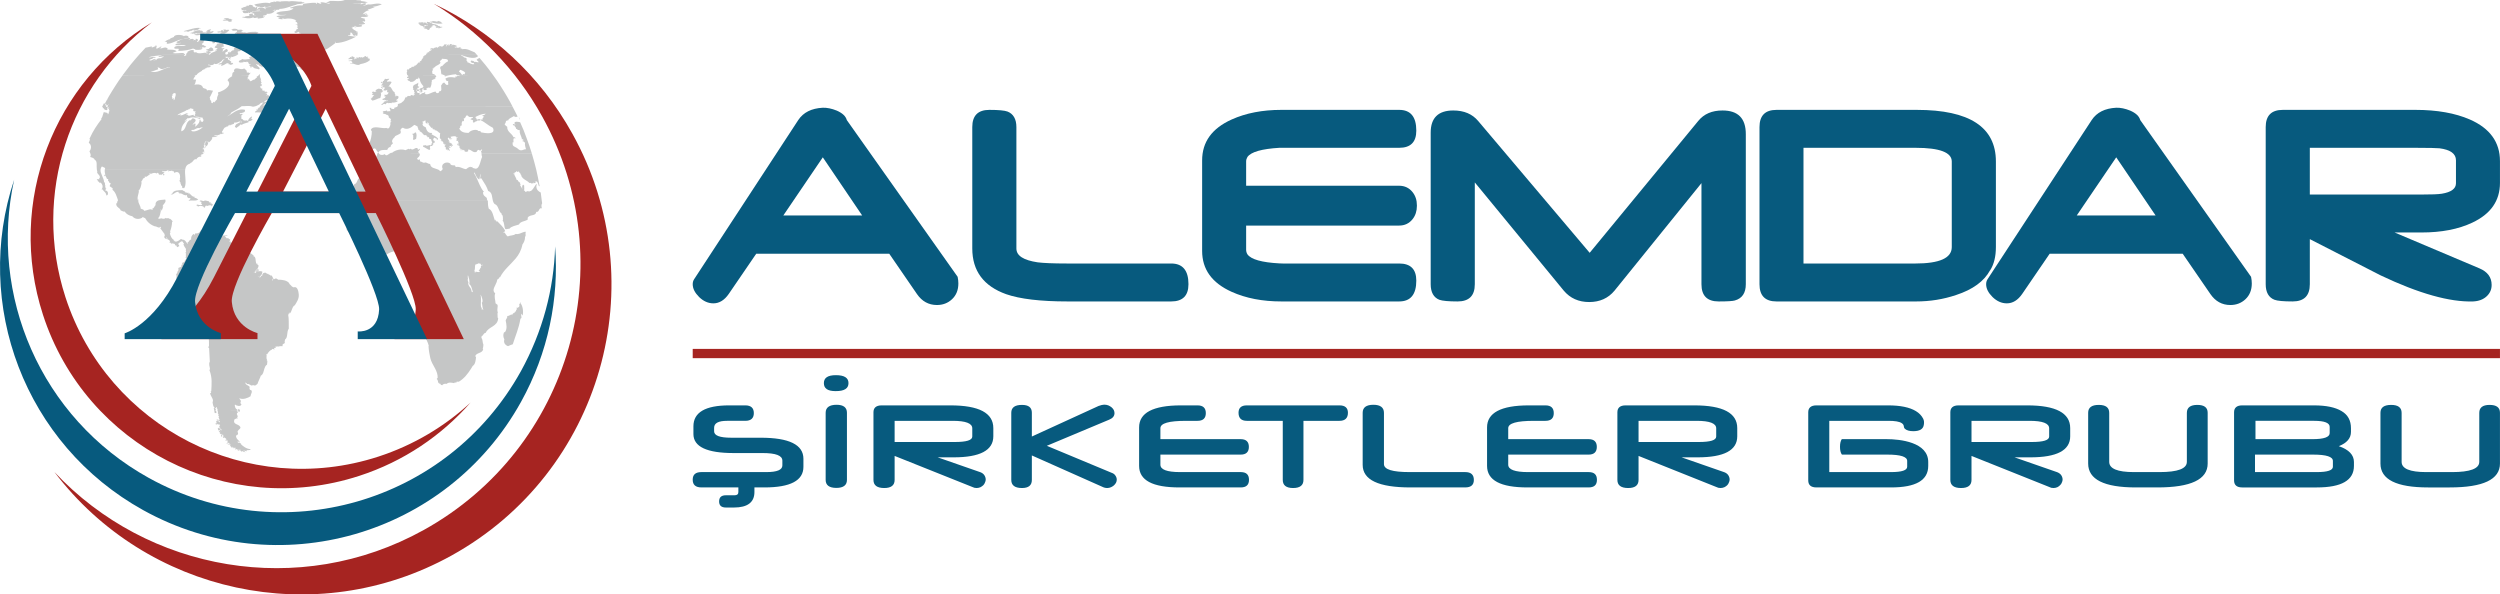 <?xml version="1.0" encoding="UTF-8"?>
<!DOCTYPE svg PUBLIC "-//W3C//DTD SVG 1.1//EN" "http://www.w3.org/Graphics/SVG/1.1/DTD/svg11.dtd">
<!-- Creator: CorelDRAW X8 -->
<svg xmlns="http://www.w3.org/2000/svg" xml:space="preserve" width="210.232mm" height="49.989mm" version="1.1" style="shape-rendering:geometricPrecision; text-rendering:geometricPrecision; image-rendering:optimizeQuality; fill-rule:evenodd; clip-rule:evenodd"
viewBox="0 0 21023 4999"
 xmlns:xlink="http://www.w3.org/1999/xlink">
 <defs>
  <style type="text/css">
   <![CDATA[
    .fil1 {fill:#C5C6C6}
    .fil3 {fill:#075A7E}
    .fil0 {fill:#A62421;fill-rule:nonzero}
    .fil2 {fill:#075A7E;fill-rule:nonzero}
   ]]>
  </style>
 </defs>
 <g id="Layer_x0020_1">
  <g id="_2012348060496">
   <polygon class="fil0" points="5825,2934 21023,2934 21023,3012 5825,3012 "/>
   <g>
    <g>
     <path class="fil1" d="M1677 984c9,3 18,5 28,6 -3,4 3,15 5,14 2,5 -2,6 1,15 -4,-4 -8,1 -6,7 -6,1 -10,-1 -11,-6 -3,1 -2,5 -6,3 3,-6 -4,-9 -3,-17 -3,-1 -3,2 -7,1 3,24 -19,46 -37,59 -2,-5 5,-13 3,-24 -8,-11 -16,6 -25,8 4,-14 27,-22 26,-41 -4,-9 -14,-12 -25,-15 -5,9 -19,16 -22,23 -6,4 3,-5 3,-8 -45,14 -29,84 -77,95 -1,-45 27,-72 50,-97 -8,0 -15,12 -24,15 4,-10 21,-18 28,-30 0,5 3,2 8,0 0,3 -1,3 -1,5 26,-17 65,-9 93,3 5,-1 8,-4 9,-9 -1,-4 -6,6 -4,-3 -8,4 -10,-2 -18,3 0,-1 0,-3 0,-4 -10,7 -14,-7 -21,0 0,-1 1,-2 2,-3 1,-1 3,-2 3,-3 11,0 20,2 28,3l0 0zm-244 970c-1,3 -4,7 -5,10 7,23 15,45 35,54 1,5 -2,5 -4,8 1,2 5,3 8,3 4,-2 -4,-4 0,-6 4,3 6,6 9,10 18,-2 31,-12 43,-22 4,1 15,-1 12,4 28,-1 33,23 47,36 4,-3 -1,-10 -2,-13 16,-1 13,-23 31,-23 -1,-21 2,-31 19,-47 4,0 5,4 10,3 -2,2 -2,6 0,8 4,-5 2,-11 7,-17 13,3 25,-1 33,-8l0 0c5,-5 9,-10 12,-16 5,-3 8,-3 11,-6 7,0 11,3 12,9 -1,7 -6,11 -13,13l-6 0 6 0c-2,1 -4,1 -6,2 0,12 7,13 6,23 7,-10 28,-19 42,-20 1,-2 -1,-3 -1,-5l1 0 -1 0c0,0 0,0 0,-1 -1,0 -1,0 -2,1l-7 0c-3,-5 1,-17 8,-14 3,3 2,9 3,14l0 0c0,2 1,4 2,5 22,-6 31,13 32,27 16,0 26,-6 44,-4 11,26 33,10 52,4 -1,-4 -11,2 -11,-1 16,-8 35,-3 54,-6 -3,6 -13,6 -22,6 2,8 10,9 10,20 4,1 2,-5 4,-7 5,3 8,10 15,5 1,9 13,6 15,14 -2,6 -6,9 -8,15 0,4 2,-2 5,0 3,-1 1,-7 3,-8 0,-1 0,-1 0,0 0,0 0,0 0,0 1,3 3,13 2,15 24,-1 51,21 45,49 12,-5 25,12 32,24 7,-4 19,0 25,4 0,-6 13,-8 16,-3 32,-8 57,22 76,35 1,5 3,8 3,14 2,-1 1,-4 1,-6 7,3 10,10 12,19l0 0c3,15 2,35 10,47 5,-1 -3,-7 2,-7 4,-1 5,7 2,10 6,-1 8,3 11,5 0,11 2,15 -5,19 1,2 3,2 3,5 -5,3 -8,0 -11,6 1,1 5,1 8,-2 6,4 -5,8 -6,12 6,0 9,-4 17,-3 0,6 -6,6 -7,11 -3,-2 -8,0 -10,-3 -6,2 -6,10 -15,9 -1,-6 4,-7 8,-8 -1,-4 5,-5 5,-13 -12,9 -16,26 -27,32 2,3 5,-6 10,-5 1,2 2,4 1,8 3,-3 4,-7 10,-6 -1,-7 2,-9 4,-12 19,4 32,-3 48,4 -1,31 -20,44 -45,44 7,0 16,2 26,-5 -2,6 -3,12 -5,17 7,-6 11,-23 22,-21 3,-21 10,-26 29,-26 6,3 14,14 23,9 -4,8 6,2 7,9 1,-1 1,-3 4,-3 -6,7 9,1 4,8 1,-1 3,-2 3,-3 4,2 -2,6 0,10 5,0 0,-2 3,-6 2,-1 7,2 7,-1 3,6 10,15 12,24 -3,5 -8,15 -6,21 8,-3 2,-20 14,-18 1,6 -3,5 -4,9 2,0 12,-12 15,-6 2,-1 0,-2 0,-5 17,-1 21,17 36,11 26,2 59,5 79,27 2,7 6,12 11,16l-965 0c4,-17 32,-26 31,-49 -1,-4 -3,3 -5,3 1,2 3,2 3,4 -8,1 -2,7 -9,8 2,-15 -11,-15 -16,-23 10,-6 2,-23 1,-34 8,-3 13,-11 9,-18 9,-5 13,-18 9,-32 9,-7 24,-6 29,-17 -1,-2 -2,-5 -5,-4 0,-6 5,-9 11,-6 -3,-7 -4,-12 0,-18 7,-1 13,-7 16,-4 2,-3 3,-8 3,-13 7,-2 8,-11 12,-17l408 0 -408 0c0,-1 1,-2 2,-3 -2,-3 -6,-4 -7,-7 0,-4 1,-5 4,-5 -4,-6 3,-27 -4,-36 -1,-6 6,-1 5,-6 -3,-11 -4,-12 -1,-24 -8,-13 -17,-23 -22,-41 6,2 3,-6 5,-8 0,-4 -2,2 -5,0 -8,-34 -33,-3 -44,6 2,8 10,10 9,20 -9,-1 -12,11 -20,6 -1,-3 0,-5 -2,-11 -1,2 -3,1 -4,3 -4,-2 6,-1 3,-7 -5,10 -16,-4 -14,-11 -4,-1 -15,1 -12,-4 -6,1 -6,1 -11,0 -1,0 -5,5 -2,6 -5,3 -5,-15 -11,-17 -3,2 4,4 2,9 -5,0 -8,-3 -11,-6 11,-13 -5,-23 -18,-27 1,-11 -5,-14 -11,-17 0,6 5,5 7,10 -1,3 -5,4 -6,7 -4,-8 -16,-7 -16,-20 1,-7 3,-5 5,-12 1,-4 -3,-4 -5,-4 1,-5 3,0 5,-5 -4,-5 -8,-11 -13,-17l0 0c-9,-12 -18,-24 -27,-37 4,-5 5,4 8,0 1,-5 -4,-3 -2,-9 -3,3 -4,3 -6,-2 -2,2 -2,6 -4,8 -18,1 -24,-11 -41,-11 -38,-13 -64,-38 -83,-72 -1,4 -11,3 -8,-5 -2,3 -4,4 -9,3 0,-2 1,-3 3,-3 -4,0 -5,-2 -9,-1 0,3 4,1 5,3 -28,20 -66,17 -87,-9 -28,-6 -50,-18 -65,-40 -12,4 -21,-7 -33,-9 -7,-25 -39,-24 -38,-58 3,-2 4,-4 9,-4 1,-3 1,-7 -4,-6 2,-4 6,-7 8,-12l0 0c1,-2 2,-4 2,-7 -11,-30 -20,-68 -46,-86 -1,-6 2,-8 2,-12 -4,-6 -13,-5 -14,-14 -11,2 -13,-5 -10,-13l0 0c1,-4 3,-8 6,-11 1,-5 -2,-6 -3,-9 -2,1 -4,2 -7,1 2,-15 -20,-16 -9,-31 -4,-5 -6,-2 -12,-3 -2,-12 -10,-17 -12,-29 -6,-1 -2,7 -8,6 -5,-4 -1,-15 7,-14 -4,-8 -7,-27 -5,-42l676 0c-5,39 9,94 1,132l-36 0c-1,-4 -1,-8 -1,-13 -3,-1 -6,5 -5,-1 6,1 -1,-8 5,-12 -3,-1 -2,3 -4,4 -7,-3 -4,-15 -8,-21 4,0 8,-6 5,-9 0,2 -2,2 -3,3 0,1 0,2 -1,3 0,-1 1,-2 1,-3 11,-34 -4,-81 -48,-54 6,-8 -3,-5 -1,-15 -6,3 -11,-1 -15,-3 0,-2 2,-2 4,-2 -6,-3 -13,5 -22,3 1,-2 3,-3 7,-3 -9,-1 -14,6 -24,8 5,-3 5,-7 3,-14 -11,10 -32,15 -47,8 -2,1 -5,1 -7,4 2,6 8,-1 14,2 0,2 -2,2 -3,4 3,3 4,-2 9,-1 0,2 0,5 0,7 -2,0 -4,0 -6,0 2,4 2,5 -3,3 0,10 11,6 11,15 -2,2 -5,4 -9,5 3,-10 -8,-9 -10,-15 -1,2 -2,9 -5,12 -3,-1 -1,-7 -5,-6 -7,6 -13,1 -20,0 1,-2 3,-2 3,-5 -2,-2 -8,0 -6,-7 -2,-1 -7,1 -5,-3 -4,1 -6,3 -6,7 -24,-10 -36,-3 -57,6 2,-2 6,-5 -1,-4 -1,-4 3,-3 3,-6 -4,-2 -4,2 -7,1 -1,6 3,6 3,11 -2,1 -5,1 -6,4 -4,-1 3,-3 3,-6 -8,10 -19,17 -30,23 -4,-4 -7,0 -10,-5 -3,3 3,8 1,9 -5,5 -12,7 -15,14 -3,-1 3,-5 3,-8 -2,0 -4,0 -6,0 6,6 -5,13 -8,25 -3,-2 -3,-1 -8,-2 2,1 5,6 5,3 1,3 0,46 -1,20 0,-1 0,-3 0,-3 0,-3 0,-5 0,-8 0,-1 0,-2 0,-4 0,1 0,3 0,4 0,2 -1,4 -1,6 0,0 1,1 1,2 0,6 -1,11 -2,17l-132 0 132 0c-2,13 -7,24 -15,39 -3,-5 -2,-2 -1,3 -3,-3 -2,0 -5,0 8,19 -18,57 -6,86 6,-4 -1,-8 -1,-14 2,2 4,5 5,9 -1,3 -1,6 -1,9l-151 0 151 0c0,22 19,39 20,64 9,7 27,4 28,19 21,-1 44,-16 61,-12 3,-1 4,-4 8,-4 -1,4 -6,4 -8,6 3,6 10,0 14,-3 -1,-3 -6,-1 -5,-6 16,-2 17,-20 27,-29 -2,-18 5,-28 15,-35l37 0 -37 0c17,-11 47,-8 66,-12 2,4 3,8 3,12l0 0 0 0 0 0c0,16 -19,28 -25,43 -1,2 5,5 5,1 4,3 -2,7 -5,8 0,2 2,-1 4,0 -5,10 -6,24 -14,31 0,-8 -4,-7 -1,-15 -4,2 -4,7 -7,9 0,2 3,2 5,2 -8,23 -6,53 -26,66 2,2 4,3 6,5 1,0 1,-3 1,-5 3,2 5,5 8,6 5,0 6,-4 10,-6 12,5 33,9 40,-3 9,11 24,-5 29,8 11,-5 22,14 30,21 -2,2 -2,8 -5,5 0,25 -8,58 -17,81 3,2 3,4 3,7l-43 0 43 0zm-574 -970c-1,3 -2,5 -3,7 1,0 1,-1 -1,-2 -1,4 -4,7 -5,11 1,0 4,0 4,1 -38,49 -72,100 -99,160 -1,2 -2,4 -3,7 2,2 4,3 4,7 -3,9 -7,16 -10,26 23,15 25,49 6,71 2,7 6,14 8,21l0 0c3,10 4,19 -3,27 16,5 34,8 39,24 25,9 13,54 18,82l0 0c0,5 2,10 4,14 -9,21 21,27 22,51 -3,4 -3,10 -8,12 -1,3 4,8 1,9 -4,-3 1,-6 -4,-6 -4,4 -10,1 -15,0 -1,10 11,7 8,18 7,3 13,6 14,14 5,0 6,-3 11,-2 6,6 11,14 14,22l0 0c3,11 2,23 -7,34 6,-1 -1,4 4,5 0,-3 0,-6 3,-5 10,19 31,24 33,52 18,-3 14,-20 11,-32 -4,0 -5,-5 -8,-9 -6,-2 -1,6 -6,4 -9,-5 -1,-21 3,-21 -3,0 -1,-5 -4,-4 0,1 0,4 -2,4 -3,-7 1,-15 -5,-21 1,-3 3,-4 5,-7l0 0c0,-1 0,-1 0,-2 -1,-1 -2,0 -3,2l0 0c-1,2 -2,5 -3,2 0,0 0,-1 0,-2l0 0c3,-11 -1,-28 -7,-26 -1,-34 -33,-72 -30,-106l-12 0 12 0c1,-10 5,-19 12,-27 9,9 18,5 27,16 -1,3 -2,7 -3,11l676 0c3,-19 9,-35 25,-44 5,-2 16,-4 22,-13 18,-2 25,-38 48,-29 3,-15 28,-27 36,-21 0,-5 9,-5 6,-9 -2,-5 -8,4 -10,-2 6,1 5,-6 10,-7 -2,-1 -4,-2 -5,-3 7,2 14,0 19,-4l0 0c2,-3 4,-6 5,-10 -3,-5 -6,7 -8,3 0,-3 4,-3 1,-6 -3,-2 -7,3 -7,0 6,-5 7,-5 15,-5 0,4 -1,9 3,9 1,-12 -1,-23 -4,-31 -4,-1 -4,2 -8,1 1,-5 -8,-6 -5,-9 4,3 5,10 10,6 2,-5 -5,-6 -1,-7 3,-3 1,-3 4,0 1,-7 3,-13 5,-18 -2,-2 -6,-3 -7,-6 3,-1 6,5 7,1 -2,-19 8,-36 20,-38 -6,9 -10,10 -14,18 2,1 3,-2 4,0 -3,2 -5,4 -1,6 -6,-1 -5,5 -6,8 12,0 3,10 8,14 -5,5 -11,9 -12,19 11,-6 14,-21 25,-28 0,3 -8,5 -4,9 5,-7 10,-18 12,-23 -1,-7 -6,-10 -4,-20 4,5 12,6 7,14 12,-10 29,-24 32,-40 0,-3 0,-6 0,-9 16,5 38,-4 51,-12 -3,2 -14,3 -7,-1 -11,5 -28,5 -35,7 13,-11 35,-11 51,-12 3,-2 3,-8 7,-10 3,3 3,1 2,6 5,-1 8,-4 12,-6 0,2 -2,2 -1,4 7,0 12,-3 16,-6 -1,-3 2,-10 -3,-9 2,7 0,9 -5,11 0,-2 -3,-2 -3,-3 1,-9 -3,-14 -5,-14 12,-8 16,-39 37,-38 2,-2 0,-7 4,-7 0,2 0,4 1,4 4,-4 7,-3 11,-4 3,-6 5,-12 11,-14 0,2 -2,3 -2,5 3,-1 3,2 6,1 1,-1 0,-4 2,-4 0,2 0,5 3,4 4,-1 1,-5 2,-6 6,5 18,-7 28,-7 -2,-5 0,-8 3,-11 20,4 42,-8 55,-18 -2,7 -11,6 -13,14 9,-1 17,-6 24,0 -6,0 -8,3 -11,6 -3,-1 0,-7 -3,-8 -12,11 -31,15 -43,26 2,0 3,-1 4,-2 -4,6 -9,14 -9,20 6,-1 5,6 12,8 11,-11 27,-15 33,-29 5,0 7,0 13,3 15,-13 45,-16 60,-24 0,-3 -6,0 -6,-3 4,2 0,-6 4,-5 10,4 20,-4 30,-9 -1,-4 2,-4 1,-8 -5,0 -8,-2 -11,-4 3,-4 6,-8 8,-12 0,-1 0,-1 1,-2 -6,1 -1,-1 -2,-4 -3,2 -6,4 -9,5l0 0c-11,8 -20,18 -24,33 -5,0 -8,-1 -7,-6 -13,6 -29,3 -40,-5 3,-1 6,-1 6,-5 -7,1 -13,1 -15,-4 2,-4 0,-8 0,-13 0,-2 1,-5 2,-7 -3,-2 -6,4 -7,0 7,-7 19,-16 21,-22 -2,1 -4,3 -5,6 -2,-2 -5,-2 -6,-5 -3,2 -7,3 -11,5 -3,-5 -7,-9 -12,-11 17,4 32,-2 46,-9 0,-7 4,-9 3,-17 -62,-18 -110,37 -151,56 13,-9 31,-19 35,-33 24,-16 59,-30 83,-50l0 0c1,-2 3,-3 4,-4 30,1 65,-6 90,3l1 0 2 1c2,0 4,0 6,0l0 0 0 0 1 0c20,-3 31,-8 49,-18 14,-24 60,-13 77,-38 -2,-6 -2,-4 3,-7 -1,-3 -8,0 -8,-3 4,-4 5,0 8,-3 -6,-2 7,-7 -3,-9 5,0 8,-2 9,-6 0,-2 -1,-3 -1,-4l-436 0c-4,9 -6,18 -3,25 -9,10 -18,17 -22,29 0,1 -1,3 -2,4 1,-1 1,-2 2,-4 0,-2 -3,-4 -3,-8 -8,2 -12,7 -15,14 -4,-3 -7,-8 -12,-5 8,-11 -3,-23 -11,-26 2,0 5,0 5,-4 -3,-4 -4,-10 -5,-15 2,-4 4,-7 6,-10l-294 0c-3,9 -7,18 -5,26 -3,5 -12,3 -14,9 -3,-3 6,-6 6,-12 0,-5 -3,-4 -4,-5 -5,0 -5,10 -10,5 4,-11 -3,-12 -3,-23l-529 0c18,-30 36,-60 55,-89l483 0 -483 0c19,-30 39,-59 60,-87l241 0 -241 -1c22,-30 44,-59 67,-88l654 0c0,2 1,6 -5,4 7,4 20,-1 25,5 0,18 -23,12 -37,16 0,2 2,2 4,2 -4,6 -20,0 -18,14 -5,1 -2,-7 -7,-5 4,9 -19,6 -15,15 -17,10 -39,21 -47,36 -2,1 -4,1 -6,2l-1 0c-3,1 -6,2 -11,1 2,3 5,3 9,3 -5,12 -18,19 -16,34 6,-5 18,1 22,-2 -5,14 -5,34 -15,44 22,-5 46,-5 61,7l0 0c6,5 10,11 12,19 11,8 32,4 33,22 15,-7 36,0 51,2 -9,16 -13,31 -22,46l-294 0c2,-8 4,-16 1,-24 -4,-1 -10,-1 -14,-3 -5,8 -13,12 -17,20 2,3 10,-1 11,2 -2,3 -7,2 -11,3 0,1 0,1 0,2l-529 0c-5,9 -10,18 -15,27 1,1 2,1 3,2 -2,0 -3,0 -5,1 -6,11 -13,23 -19,35 3,-1 6,-1 6,-1 -4,6 1,2 2,5 -1,3 -4,5 -6,7 8,0 10,2 15,-1 1,8 14,-6 19,-8 -2,7 -10,7 -12,14 0,5 4,-4 4,1 -2,2 -4,4 -5,6l0 0c-1,1 -2,4 -1,6 8,6 17,-7 20,-6 -5,5 -12,8 -13,17 3,5 10,-3 11,0 -3,3 -4,7 -5,12 9,-1 1,7 7,9 -5,0 -6,4 -9,6 7,8 -4,20 -9,24 1,-4 5,-5 5,-10 -2,-5 -5,5 -8,0 -1,-7 4,2 3,-5 -8,-3 -21,-4 -32,-7 -5,13 -9,29 -13,41zm1260 1l-10 -1 10 1zm-1227 -88c2,2 7,3 10,4 1,14 0,13 0,24 -12,4 -25,-3 -31,-12 1,-1 3,-1 5,-1 -5,-6 -9,3 -14,-5 1,-2 4,0 4,-3 -2,-3 -5,0 -2,-5 -4,0 -5,0 -6,0 0,-1 1,-1 1,-2 5,-10 10,-19 15,-29 7,4 13,6 20,6 -3,8 1,16 -3,22 0,0 1,0 1,1l0 0zm1293 0c-2,2 -2,5 -2,7 -2,2 -5,2 -7,0 -5,5 -6,14 -14,15 0,-2 6,-4 2,-4 -2,3 -13,4 -9,8 4,-1 13,-5 14,0 -9,3 -15,10 -23,14 0,3 0,6 0,10 22,-6 52,4 67,-4 0,3 -9,4 -5,7 3,-2 7,0 12,0 2,-1 0,-6 3,-6 2,1 7,1 8,3 -9,5 -19,9 -26,18 18,0 30,-15 44,-25 6,12 -8,16 -10,26 5,5 10,-8 13,-4 -3,4 -2,3 -3,10 5,-2 6,-5 10,0 6,-8 21,-25 15,-32 -2,3 -3,8 -8,8 -3,-6 8,-11 11,-17 -10,2 -16,9 -21,16 0,-2 -1,-3 -1,-4 5,-14 17,-15 23,-25 -4,-1 -8,2 -14,4 0,-2 -2,-1 -3,-3 8,1 3,-3 0,-4 2,-1 1,-2 0,-3 6,-2 10,-6 13,-11 -7,-5 -13,-6 -19,-1 0,0 1,-2 1,-3l-1 0 1 0c1,-3 1,-5 -1,-6 -3,5 -6,0 -7,5l2 1c2,-1 4,-4 5,-1l-2 1 0 0c-6,3 -6,3 -14,4 1,-2 3,-2 4,-4l-2 0 2 0c1,-1 1,-2 1,-3 -4,-1 -4,1 -4,3l0 0c-1,0 -1,1 -2,2 0,-1 0,-2 -1,-2l-17 0 17 0c-2,-3 -10,3 -7,-7 4,-2 10,-3 11,-8 -5,3 -11,1 -13,-4 -4,3 -10,13 -16,10 11,-13 26,-22 36,-37 -2,-3 -5,2 -6,-1 6,-2 14,-2 15,-9 -5,-2 -6,3 -9,3 0,-2 0,-3 1,-4 -19,3 -25,18 -38,23 -4,14 -20,23 -26,34l0 0zm63 0c0,0 0,0 0,0 1,0 1,0 2,0l-2 0zm2062 0c15,27 29,56 43,84 -3,-1 -7,0 -13,3l-1 0 1 0c0,0 -1,1 -1,1l-2 -1 0 0c-6,-2 -11,-5 -17,-7 -4,3 -8,5 -12,7l-239 0c-6,3 -16,11 -10,22 -11,-3 -7,2 -18,-3 -2,2 4,6 -2,7 39,16 66,46 106,65 28,64 -73,43 -100,38 -3,-3 -5,-7 -6,-12 -8,0 -11,3 -17,0 -10,-18 -69,-7 -80,16 -39,2 -68,-8 -80,-36 3,-2 3,-7 8,-6 -2,-9 0,-14 5,-19 4,1 5,1 8,-2 -4,-23 4,-27 3,-39 4,-1 2,4 1,7 4,-2 9,-3 14,-5 0,-10 2,-14 -3,-20 6,0 13,-5 17,-13l0 0c2,-3 3,-7 4,-11 2,-2 10,1 12,-3 4,6 5,6 12,6 -2,2 -3,4 -6,5 1,4 5,-1 8,0 -2,2 1,3 6,3 8,1 21,1 26,1 -1,2 -1,4 1,5 -7,4 -19,5 -22,14 8,1 13,5 22,8 1,4 1,11 -3,13 12,17 21,-9 33,-5 2,-3 6,-5 9,-8 8,3 11,3 19,1 -3,-5 -1,-6 3,-9 -6,-7 -14,3 -17,-3 -4,7 -9,3 -15,3 4,-14 -11,-6 -11,-19 0,-1 0,-1 0,-1 0,0 1,0 1,0l0 0c2,3 2,6 4,8 4,-2 -1,-4 -1,-8l0 0c0,0 0,-1 0,-2 29,-13 46,-23 84,-26 -6,8 -15,13 -28,14 1,9 12,8 16,14 -1,0 -2,0 -3,0l239 0c-12,6 -23,12 -32,20 -1,4 2,4 1,8 -9,-5 -12,8 -21,3 -3,11 -5,24 -13,29 4,10 17,18 22,22 -2,44 39,54 53,88 9,-1 14,2 17,7 0,1 1,2 1,4 -4,-6 -14,-2 -18,1 1,11 -3,18 2,24 -6,-5 0,12 -7,9 2,-2 1,-4 -1,-6 -6,38 7,35 31,49 13,7 21,23 40,22 14,0 26,-11 40,-9 -4,-17 -12,-35 -8,-56 -6,-1 -9,-6 -12,-10 -5,-2 -4,2 -6,3 -3,-5 -3,-10 1,-14 1,3 0,5 3,5 3,-4 -3,-4 -1,-11 -7,-1 -11,-3 -11,2 0,-5 -1,-9 -2,-13l0 0c-6,-23 -22,-42 -15,-64 -5,-4 -12,-5 -18,-3 -3,-5 -4,-12 -14,-9 1,-16 -12,-18 -15,-31 -8,1 -14,0 -12,-10 11,-4 17,7 22,1 -3,-4 -9,-4 -10,-10 5,-17 30,-11 49,-7 20,43 38,88 54,133l0 0c17,44 31,88 45,132l-424 0c0,-7 -1,-14 -4,-20 1,-6 8,-5 9,-12 0,-2 -2,-2 -2,-4 -7,-1 -8,6 -12,9 -9,1 -10,-6 -18,-6 -6,3 -11,7 -12,15 -30,17 -42,-16 -72,-18 -3,4 0,14 -3,18 -5,-3 -11,0 -15,3 -5,-2 -9,-4 -14,-6 2,-8 -4,-5 -1,-11 -5,5 -9,1 -13,-3 -4,2 -5,8 -11,8 4,-3 1,-3 3,-6 -4,2 -9,3 -15,3 3,-6 15,-3 18,-9 -2,-2 -18,2 -21,0 -1,-9 6,0 7,-6 -3,-3 -4,-6 -8,-3 -1,-7 1,-7 -4,-9 1,-3 5,-2 4,-8 -2,-4 -11,-1 -10,-7 -3,3 -9,1 -11,-5 9,0 -1,-3 2,-9 8,1 3,8 11,9 3,-5 -5,-5 -5,-11 5,2 4,-2 6,-3 -3,-1 -6,-10 -8,-10 1,-4 4,-4 5,-8 -4,-4 -10,4 -16,2 1,-5 -4,-17 4,-15 0,-2 -3,-2 -4,-2 1,-1 1,-4 1,-8l0 0c0,0 0,-1 0,-1 4,-1 8,-3 11,-6 -1,-2 -10,2 -14,2 -1,-2 -1,-6 -2,-8 -22,-6 -28,0 -46,2 -4,4 5,2 3,9 1,0 4,1 6,2 2,1 4,3 5,7 -6,-1 -6,-8 -14,-6 0,5 10,5 6,10 -6,-1 -6,-9 -13,-9 -2,8 7,4 7,11 -3,0 -3,-3 -7,-2 1,-6 -5,-9 -9,-11l0 0c-2,-2 -4,-4 -1,-7 -3,2 -5,5 -6,7 -4,12 22,27 12,35 0,0 -1,0 -1,0 0,0 0,0 1,0 3,-3 -1,-6 -4,-7 -4,5 3,5 3,10 8,-7 10,11 23,8 -1,11 9,11 10,20 -10,2 -7,-10 -14,-11 -3,1 3,3 4,5 -5,2 1,8 0,15 -4,-5 -14,-7 -14,-9 -4,-2 -4,2 -8,1 2,2 4,3 3,8 4,0 5,0 8,4 0,5 -7,2 -7,6 -4,-4 -5,-8 -10,-7 6,9 6,22 12,28 -5,5 -9,-5 -12,-7 -4,0 -4,5 -4,10 -4,-4 -3,-15 -11,-16 -4,2 2,6 -1,7 -6,-1 -11,-12 -6,-16 -1,-8 -8,-10 -12,-15 1,-7 8,-9 12,-13 -4,0 -7,-3 -13,0 1,-6 -3,-8 -4,-12 -5,-1 -2,7 -7,5 -1,-4 -1,-8 4,-8 -5,-9 -12,-16 -20,-24 0,6 5,6 6,11 -7,0 -6,-9 -11,-11 1,-2 3,-3 7,-3 -2,-7 -11,-7 -13,-14 -1,-1 -1,-1 -1,-2 3,-4 -1,-27 4,-37 -15,-8 -24,-24 -43,-28 8,3 1,3 -4,1 7,-9 -8,-1 -13,-4 4,-3 13,-5 17,0 -3,-9 -14,-2 -23,-6 6,-3 -4,-7 4,-8 -3,-4 -7,-2 -12,-1 -8,-11 -18,-20 -25,-31 4,-1 1,-11 0,-15 -4,0 2,3 0,6 -6,-1 -8,-4 -6,-10 -4,-2 -3,2 -5,3 3,0 7,7 5,16 -5,-2 -1,-9 -4,-13 -4,0 -3,6 -7,7 -6,-2 -7,-10 -9,-16 -1,-4 3,-4 5,-5 -3,-8 -6,1 -11,-4 -5,3 -11,10 -18,7 1,2 0,3 -1,3 1,5 3,9 7,11 -2,2 -3,8 -6,4 -2,23 16,25 28,33 5,28 22,50 52,46 2,7 -4,6 -5,10 16,12 38,18 51,33 1,2 3,3 4,5 0,5 -4,4 -3,11 -7,0 -9,-8 -11,-14 -5,1 -9,0 -12,-2l0 0c-2,-1 -3,-3 -4,-4 -3,1 -4,3 -5,4 -4,5 -4,11 -6,17 3,5 10,5 13,9 0,5 0,9 0,14 -6,-2 -8,2 -12,3 -1,5 1,5 1,9 -3,5 -10,6 -9,15 -4,0 -7,0 -10,0 -1,-2 -2,-4 -1,-7 -6,7 -14,20 -6,30 1,4 -8,6 -3,10 -20,-1 -37,-21 -58,-27 0,-7 3,-10 6,-13 4,-2 3,3 4,4 3,-2 5,-4 8,-6 13,15 35,-2 50,0 4,-2 5,-7 3,-12 1,-3 6,0 7,-3 -1,-9 -9,-23 -11,-35 -8,4 -9,-2 -16,-3 1,-2 1,-3 1,-5l0 0c-1,-3 -2,-6 -3,-9 -1,4 -8,0 -9,4 -4,-1 2,-4 0,-6 -2,-2 -5,-2 -6,0 -2,-5 -5,-8 -6,-13 -8,1 -10,-2 -17,0 -14,-8 -19,-28 -38,-31 1,-7 -5,-14 -13,-15 2,-13 -6,-14 -5,-26 -8,-6 -18,-11 -28,-15 -29,27 -64,46 -96,24 -14,2 -28,22 -17,33 -3,5 -2,5 -1,12 -15,13 -36,18 -52,29 1,1 2,2 4,3 -4,2 -8,6 -12,10 -11,12 -21,31 -5,43 -8,8 -27,23 -19,33 -16,-2 -25,10 -30,24 -19,0 -64,-4 -72,20 -23,-4 -19,-49 -48,-27 -8,-2 -16,-6 -22,0 -1,-9 6,-29 2,-41 -3,-1 -3,3 -7,1 1,-5 1,-9 -5,-7 7,-13 12,-29 16,-46 5,-22 7,-44 6,-60 -1,-4 -3,2 -6,0 3,-5 1,-8 -2,-10 21,-41 91,-6 131,-15 24,16 31,-15 35,-34 -5,1 1,-15 2,-21 0,-7 4,3 7,3 -1,-5 -6,-7 -10,-9 12,-18 -5,-16 -15,-29 0,0 1,-1 1,-2 1,-4 -3,-7 -1,-10 -2,-3 -10,1 -7,-7 -7,2 -8,-7 -11,0 -3,-7 -18,-12 -22,-8 -4,-2 -4,-7 -10,-7 0,-5 9,1 9,-3 -3,-2 -7,-2 -9,-8 7,-12 21,-3 32,-12 5,0 6,5 8,9 10,-4 16,-2 24,-3 2,-9 -4,-24 -7,-27 3,-4 9,2 14,-2 2,4 -1,5 1,9 9,-1 17,5 25,0 1,-1 -1,-5 1,-9 9,-3 18,-4 24,-9 5,-5 7,-11 5,-22 14,-5 31,-6 37,-18 4,0 8,-1 10,1 1,-5 -7,-1 -6,-6 16,-4 18,-23 24,-38 4,1 -1,5 0,8 9,-1 10,-11 19,-12 0,-1 0,-1 0,-1l0 0c-1,-1 -3,-1 -4,-1 4,-3 9,2 13,-3 -4,8 10,-2 12,4l0 0c0,0 0,1 0,2 0,-1 1,-1 1,-2l811 0c17,28 33,58 48,87l-970 1 970 0zm53 87c0,0 0,0 0,-1l0 1 0 0c4,7 7,14 10,21 -6,-1 -8,-11 -10,-20l0 0 0 -1zm-2789 -62c-1,1 -2,2 -2,4 9,0 9,-9 15,-11 4,-2 -5,5 -6,8 8,-3 12,-5 20,-10 -2,-6 -8,4 -8,0 6,-9 20,5 33,3 -5,18 3,24 19,19 0,5 -4,6 -5,9 -1,5 5,4 4,9 -3,2 -3,7 -7,9 0,2 3,1 6,1 -6,3 -1,8 -7,9 -1,3 5,1 7,1 0,12 -4,13 -2,2 -4,-1 -11,1 -14,-2 0,-4 4,-3 4,-7 -19,-2 -46,19 -55,-3 -7,2 -8,-4 -12,3 0,-7 13,-13 21,-16 -25,-1 -44,23 -71,20 -3,-3 10,-2 9,-8 -9,2 -21,4 -32,7 22,-22 60,-26 83,-47zm-719 53c0,-1 1,-2 1,-2 0,0 0,1 -1,2zm2619 186c0,4 0,9 -1,14 6,-5 2,0 7,3 1,-3 3,-1 4,0 4,-4 3,-6 4,-9 5,-1 7,2 10,3 1,-4 1,-8 2,-11l0 0c3,-17 5,-29 -2,-45 -4,0 -4,-3 -8,-3 -3,6 -13,16 -19,9 -1,3 -3,5 -2,10 7,4 8,11 4,16 1,5 4,0 4,3 -2,3 -3,7 -3,10l10 0 -10 0zm-301 132c0,-2 1,-5 1,-8 5,1 8,0 10,-3 1,5 2,9 5,12l0 0c11,13 34,11 46,2 13,19 25,7 38,-3l1 0c7,-5 15,-10 23,-8 25,-23 77,-36 112,-22 8,-4 18,-6 24,-12 4,2 15,8 17,0 5,0 9,1 11,6 23,3 33,-22 52,-9 -5,4 5,8 0,12 7,-1 11,-5 14,-9 4,-1 3,5 4,7 -6,3 -6,13 -14,14 0,12 6,16 13,20 0,0 0,1 0,1l-92 0 92 1c3,19 -12,28 -22,37 0,8 5,11 9,15 5,0 4,-7 7,-8 7,3 7,12 9,20 16,0 26,18 42,8 17,1 24,13 42,13 4,36 41,35 67,47l-234 0 234 0c7,3 13,7 17,14 9,-2 14,-7 19,-14l690 0 -690 0c1,-2 2,-3 3,-5 -22,-44 33,-68 63,-46 2,18 27,15 40,16 2,5 4,9 6,14 34,-8 56,14 87,18 10,-8 20,-16 31,-20 2,1 -1,3 2,3 6,1 1,-4 4,-4 5,1 12,8 16,1 4,2 0,5 0,8 1,3 7,0 6,6 3,-2 0,-6 6,-3 48,25 53,-60 70,-94 -4,-9 -4,-18 -5,-26l424 0c13,43 25,87 36,132l0 0 0 0c10,43 19,87 27,132l0 0 0 0c1,3 1,5 2,8 -2,0 -4,-1 -6,-1 -1,-2 -2,-4 -3,-7l6 0 -6 0c-5,-16 -10,-44 -33,-28 3,5 8,-5 11,0 -5,10 -11,9 -22,12 0,-4 3,-4 6,-4 -7,-6 -11,5 -17,6 -10,-2 -11,-9 -22,-5 -21,-23 -53,-28 -69,-60 0,-5 4,-9 -4,-8 1,-16 -14,-15 -15,-30 -6,0 -6,6 -11,6 -2,-6 -11,-5 -14,-10 0,3 3,4 1,9 -5,1 -9,6 -13,1 -3,2 4,5 2,9 -4,5 -10,-1 -12,6 1,5 3,1 7,2 4,20 18,31 19,47 3,1 5,3 10,3 1,3 3,5 3,10 7,1 11,10 19,14 -8,6 8,9 1,18 -1,-1 -2,-3 -4,-3 1,2 2,3 2,5l-290 0c-11,-19 -24,-37 -36,-58 -5,-1 -10,2 -12,0 5,-9 4,-32 7,-39 -10,12 -6,36 -13,48 -22,-10 -29,-37 -40,-60 -2,1 -1,7 -4,7 20,30 32,67 49,102l-1059 0c1,-3 2,-5 2,-8 22,-5 25,-30 35,-47 36,-6 77,-39 69,-74l0 -3 0 0 0 0 0 0c4,-73 75,-71 91,-132l4 0 -4 -1zm1221 265c1,-2 3,-4 4,-5 3,1 5,3 6,5l1 0c1,1 2,3 3,4 -2,15 5,32 -4,42 4,1 5,-1 8,-1 0,2 1,3 2,1 2,2 1,7 2,9 7,1 14,0 15,-6 7,3 19,1 25,3 -2,-1 1,-7 6,-3 0,0 1,1 1,0 0,0 0,0 0,0 13,-7 28,-31 39,-49l0 0c3,-4 6,-8 8,-11 4,3 3,7 2,11l0 0c-1,3 -1,5 -2,7 0,31 17,44 37,54 3,24 6,47 9,71 1,7 2,14 3,20 -8,10 -7,30 -2,42 -29,-9 -19,35 -48,30 -3,39 -56,18 -72,50 -1,6 2,8 1,14 -22,17 -62,14 -74,42 -26,9 -64,14 -81,36 -10,-2 -24,7 -34,2 -12,-19 -6,-57 -23,-70 1,-2 1,-6 4,-3 -3,-15 4,-41 -12,-49 0,-3 0,-5 0,-8 -28,-17 -24,-69 -58,-80 -8,-7 -12,-16 -15,-26l411 0 -411 0c-9,-31 -3,-72 -40,-84 -6,-18 -13,-33 -21,-48l290 0c6,11 14,20 18,34 -1,-9 -3,-25 2,-34zm-2836 0c-2,11 -6,21 -13,28 -4,-1 3,-2 1,-6 -5,0 -17,6 -15,-4 4,-2 3,3 5,3 -2,-6 -6,-10 -6,-17 -2,-1 -4,-2 -7,-2 -1,0 -1,-1 -1,-2l36 0zm2477 0c9,20 20,39 34,55 0,4 -5,1 -7,2 -2,30 18,37 32,50 -2,12 4,19 8,25l-1186 0c2,-29 22,-46 31,-71 -1,-1 -1,-1 -1,-1 0,0 -1,1 -1,1 -1,1 -1,5 -4,3 2,-1 3,-2 4,-3 0,-1 1,-1 1,-1 15,-15 24,-36 30,-60l1059 0zm-2329 132c-10,-3 -20,-8 -26,0l0 0c-1,1 -1,2 -2,3 6,3 15,1 17,8 -5,1 1,8 -4,7 1,7 8,8 9,15 -16,6 -29,-1 -44,-3 -2,3 -5,5 -2,10 8,-2 7,7 13,7 6,-9 57,-7 47,14 7,-5 12,-12 14,-21 4,4 6,-2 10,-3 0,2 0,4 0,6 13,-1 17,-10 37,-6 3,2 1,9 7,9 -5,-8 8,-6 7,-15 -6,-14 -18,-7 -26,-16 2,2 12,4 9,-4 -4,1 -8,1 -14,1 1,-4 1,-7 -1,-9 -4,0 -9,-2 -13,-3 -8,-2 -15,-4 -23,-4 -1,2 -2,3 -4,4l27 0 -27 0c-3,2 -7,1 -11,0l0 0zm-120 -1c28,-8 61,6 81,-12 -11,-7 -24,-16 -34,-13 4,-3 3,-2 4,-9 -29,2 -38,-36 -63,-38 11,1 18,15 22,19 -10,-5 -15,-20 -36,-16 -2,-14 -19,-12 -26,-21 -28,1 -77,-2 -86,30 -4,2 -12,0 -12,7 5,1 4,-4 9,-3 0,2 -1,2 -1,4 21,-5 40,-34 66,-20 -2,2 -8,1 -12,1 2,7 18,12 22,8 16,5 31,22 51,14 0,18 10,31 27,25 11,12 -10,13 -12,24zm556 -1630c-9,-1 -20,-3 -18,-15 -12,-2 -23,-6 -32,0 1,1 3,3 1,4 -5,1 -22,-3 -27,6 3,1 9,-2 8,4 -7,-3 -13,-1 -19,1l-1 0c-5,2 -10,3 -14,2 -2,9 8,3 9,7 -7,1 -11,-2 -18,-2 1,6 -3,4 -2,9 1,2 5,2 6,5 -3,0 -6,0 -6,3 2,0 4,0 4,4 6,-1 11,-2 16,-4 0,2 -1,2 -1,4 10,-1 16,-6 25,-2 -2,0 -4,0 -4,2 1,0 4,-1 4,1 -14,1 -25,-2 -35,6 3,4 6,8 7,13 15,9 31,0 43,4 1,-3 -2,-9 1,-9 3,3 2,9 7,9 6,-2 10,-5 13,-11 2,2 3,5 8,4 3,-2 2,-9 7,-10 -1,2 -2,3 -2,6 19,-7 33,-10 55,-13 1,-6 -3,-4 -2,-9 -8,-1 -8,7 -9,-1 9,-1 17,0 18,8 0,7 -11,0 -11,7 6,4 21,-1 26,3 -28,0 -68,-6 -85,17 14,0 19,0 30,2 -3,0 -8,-1 -8,3 1,0 2,2 0,2 -1,11 13,4 17,9 -12,-1 -19,2 -28,-2 2,-2 2,-6 0,-9 -10,-1 -27,-4 -32,7 6,0 0,3 0,5 3,1 7,-1 6,4 -18,2 -39,2 -50,13 0,-2 2,-2 2,-5 -6,1 -14,-2 -14,5 26,5 60,15 92,0 15,15 27,-5 43,5 -1,4 -7,3 -7,7 26,-8 51,0 62,-22 -6,-1 -12,6 -15,3 -4,-4 7,-3 0,-8 12,0 22,-2 32,-9 -2,-1 1,-5 -3,-6 33,3 51,-5 69,-21 -5,-3 -14,-1 -18,-5 9,-4 24,9 30,-3 -5,-5 -16,4 -22,-2 7,2 2,-3 4,-3 16,4 28,-2 43,0 2,-1 0,-7 3,-7 26,0 53,-7 79,-16l1 0c24,-8 48,-16 71,-22 -2,-1 -9,3 -9,-1 25,-2 51,-3 69,-14 -5,-6 -25,1 -24,-8 -35,3 -69,-10 -106,-2 -18,-4 -49,-1 -77,0 3,1 8,2 10,5 -13,-4 -42,-11 -47,0 -3,-4 -16,-5 -20,-2 2,1 4,2 5,4 -13,-6 -31,3 -35,8 -40,-11 -87,4 -132,10 8,2 16,6 22,6 -4,3 -13,-2 -13,6 11,2 25,14 40,5 0,3 -2,2 -2,4 2,0 5,1 8,1l0 0c9,1 19,2 28,0l0 0c4,-1 7,-2 9,-5 8,13 39,-3 54,2 -4,2 -8,2 -13,3l-1 0c-14,2 -31,1 -43,6 3,3 8,4 11,8 0,3 -2,4 -4,5 -9,-18 -60,-23 -65,-1 -4,-3 -8,4 -11,0 4,-1 7,-3 9,-7 -8,-3 -1,-2 0,-9 -14,-8 -16,12 -24,4 2,-2 5,-2 6,-5 -1,-1 -3,-1 -4,-1l-39 0 39 0zm1006 0c-2,-3 -11,1 -14,-3 26,0 50,-9 77,-19 -34,-18 -84,5 -111,0 1,0 3,0 4,0 -19,-2 -35,12 -54,14 10,-7 25,-7 29,-20 -16,-12 -31,6 -48,5 1,-3 5,-3 5,-7 -25,0 -49,0 -73,2 40,-8 94,1 130,-12 -17,-5 -41,-9 -57,-10 6,-11 -33,-3 -42,-9 -32,0 -64,0 -95,0 -40,18 -94,2 -140,10 4,5 12,5 18,7 -10,2 -21,-2 -34,0 6,11 27,4 31,17 -25,-6 -47,-16 -78,-15 0,7 3,10 9,10 -18,8 -21,-5 -40,-7 -6,4 3,9 -6,12 -10,0 4,-6 -3,-10 -35,-3 -69,5 -106,8 -2,7 -2,7 -7,14 -29,-4 -58,4 -86,13l429 0 -429 0c-6,2 -13,4 -19,6 6,9 18,2 30,5 -33,35 -109,14 -146,41 28,21 52,14 86,13 -20,9 -62,1 -84,14 8,7 17,4 29,8 -3,5 -12,2 -16,5 9,10 25,10 39,12 1,-5 -7,0 -5,-7 7,1 9,3 20,-1 1,4 -4,2 -4,5 40,-8 72,-6 105,12 -2,2 -6,2 -10,3 5,9 11,10 18,15 -9,2 2,3 4,6 -7,2 -7,10 -19,10 4,7 19,-6 15,1 4,7 -5,11 4,19 -4,0 -3,8 -9,5 2,3 7,4 12,4 -2,9 -11,11 -19,13 3,3 6,3 9,2 -14,7 -10,14 -23,17 9,21 29,3 41,-2 -12,8 4,7 11,4 -4,4 -12,3 -15,10 1,0 2,0 2,1l1 0c8,3 13,2 22,7 -4,6 -5,7 -1,14 -15,-6 -34,-15 -53,-10 3,12 34,21 44,18 3,4 -7,6 -5,14 2,3 7,0 7,-5 3,6 -21,23 -14,29 -16,0 -26,4 -42,7 2,6 -2,10 -7,14l0 0c-6,5 -14,11 -16,21 1,7 10,3 15,4 -7,4 -13,9 -20,13 -1,12 5,13 0,24 14,-8 3,7 12,9 -2,5 -3,9 -5,17l0 0c-1,3 -1,6 -2,10 0,0 10,2 7,5 -4,0 -8,28 7,24 -6,6 3,12 -3,20 10,9 11,15 8,26 3,1 5,2 6,3l0 0c3,4 3,6 9,9 -7,3 -1,2 -4,11 20,-11 28,4 42,-1 0,3 -2,3 -4,3 1,4 12,5 15,5 3,7 -9,-2 -9,7 3,4 18,8 21,12 9,1 10,-11 18,-5 6,-17 15,-29 23,-41l-46 0 46 0c7,-10 14,-19 17,-31 -2,-2 -5,-3 -10,-3 37,-7 41,-35 62,-51 0,-1 -1,-2 -1,-3 -4,-9 -6,-8 -11,-9 2,-10 16,2 24,-8 3,-4 -3,-8 0,-9 11,-3 16,0 31,-3 -2,-8 12,-15 15,-19 9,2 -15,12 -11,20 48,-8 72,-32 111,-60l0 0c3,-2 5,-4 8,-6 3,-8 -10,-10 -3,-12 2,5 7,7 8,12 61,-2 124,-30 170,-54 -29,2 -52,-11 -70,-5 2,-9 12,-5 22,-9 -5,-8 -2,-11 0,-14l0 0c1,-2 1,-4 -2,-6 7,-2 11,1 15,5l47 1c1,-2 1,-4 2,-6 -3,-3 -12,-3 -11,3 -6,-8 9,-5 9,-12 -2,-1 -6,1 -8,2 -2,2 -2,1 0,0 0,0 0,0 0,0 -1,-2 -7,-3 0,-3 -15,-9 -28,-16 -37,-24 -2,-7 6,-1 5,-5 1,-8 -9,-1 -11,-5 10,-10 25,1 40,0 -3,-7 -14,-4 -20,-7 4,-1 5,-6 9,-7 8,17 40,9 57,7 -3,-4 1,-8 4,-9 -6,-3 -18,-8 -29,-5 4,-10 22,4 33,-3 0,-4 -5,-2 -4,-7 4,8 20,7 23,-2 -3,-6 -6,-3 -15,-3 1,-3 5,-3 7,-5 -1,-5 -14,-5 -12,-7 2,-11 11,4 19,-2 7,-9 -2,-17 -4,-20 2,0 5,1 5,-2 -19,-5 -28,-6 -37,-13 14,-8 53,5 66,-12 -10,-7 -24,-2 -33,-11 8,-6 15,5 25,2 -8,-20 -31,-5 -41,-3 15,-19 31,-31 52,-34 0,-6 -9,0 -8,-7 22,-4 35,-12 56,-19 0,-1 0,-2 0,-2l-1 0zm-1372 221c9,-4 17,-9 21,-15 -6,-7 -19,-2 -25,3 0,-4 -6,-3 -8,-9 7,-2 6,-8 12,-13 -16,1 -28,6 -40,12 3,2 9,-1 9,4 -5,2 -13,1 -16,5 5,1 10,0 11,4 -8,5 -25,-1 -37,2 1,-3 4,-3 4,-6 -3,-2 -5,-5 -8,-9 -7,-1 -13,0 -18,1 0,-2 8,-5 2,-5 -26,-2 -47,8 -68,19 5,1 13,-2 15,1 -12,0 -25,-1 -31,5l177 1zm119 0c4,-10 20,-2 15,-12 10,-4 13,-9 18,-16 -6,2 -6,-2 -10,-3 -5,1 -8,3 -12,5 -4,-8 -29,-7 -33,-2 2,0 4,0 7,0 0,7 3,9 1,13 -3,-2 -7,-4 -7,-10 -15,-6 -20,7 -19,13 -5,-9 -19,-2 -29,-1 3,6 9,0 3,7 13,0 30,-5 42,-1 -7,0 -15,1 -18,7 0,1 -1,3 -1,4 11,2 23,-1 37,0 0,-8 2,-1 6,-1 0,-1 0,-2 0,-3l0 0zm274 0c2,-1 3,-3 3,-6 -6,-1 -11,-7 -18,-3 0,-2 2,-2 1,-4 -30,0 -63,1 -80,9 -14,-3 -19,-7 -30,-2 1,-3 -2,-3 -3,-4 -4,-1 -7,7 -11,3 1,-4 7,-1 6,-6 -7,-1 -8,-4 -10,-6 7,-1 18,2 19,-5 -6,2 -8,-1 -13,-1 0,-2 1,-2 1,-4 -11,-4 -23,1 -36,0 3,-11 -47,-13 -45,-3 -4,0 -7,-4 -9,1 9,0 10,6 12,10 13,-2 24,1 35,-3 2,5 -2,8 3,11 -6,5 -14,7 -18,13 -2,2 -4,6 -4,10 14,3 39,6 52,-1 0,3 -6,1 -5,6 21,-1 64,6 85,-8 1,3 -1,4 -1,6 22,7 46,-3 62,-7 -1,-2 -3,-3 -4,-5 3,0 6,0 8,-1l-193 0 193 0zm-593 -18c2,5 -4,2 -2,6 12,-1 21,-4 27,-12 0,4 -2,5 2,6 13,-5 22,-13 35,-13 -4,1 -10,2 -11,7 14,5 23,-8 39,-5 1,-6 3,-5 10,-8 -2,0 -2,-1 -3,-3 6,-1 12,-2 19,-3 -44,-11 -101,14 -146,24 9,0 -1,1 -1,4 14,-3 24,1 31,-3zm2123 -83c7,6 15,12 23,18 -27,6 -58,0 -80,-4 0,-1 2,-1 4,-1 -8,-3 -20,-1 -27,-5 1,-2 4,-1 6,-1 -3,-2 -7,-3 -11,-3 4,-3 17,-2 21,0 3,-1 -3,-3 -4,-3 1,-6 5,1 11,0 0,-3 -7,1 -5,-4 14,2 30,3 40,8 1,0 4,-6 -1,-5 4,-2 13,-6 15,0 0,1 -2,1 -4,1 4,0 8,0 12,-1zm-1778 -2c-2,3 0,2 0,6 11,0 22,1 28,-4 0,-4 -3,-5 -3,-8 2,-2 7,-1 8,-4 -3,-5 -11,-4 -15,-5 2,1 4,-1 4,-2 -5,-1 -14,-4 -19,0 0,-2 0,-4 0,-6 -13,-2 -36,-4 -43,6 2,0 8,-2 8,1 -3,0 -6,0 -7,3 7,1 12,-6 17,-2 -2,1 -5,0 -6,2 3,0 6,-1 6,1 -9,0 -6,1 -1,3 -10,2 -21,-6 -25,3 12,7 35,-2 48,6zm1613 22c0,6 -8,3 -11,6 11,9 34,22 50,9 -2,0 -4,0 -4,-2 1,0 1,-2 2,-2 8,3 19,7 29,0 -1,1 -2,4 -4,5 -15,1 -25,9 -40,6 -3,13 17,3 19,11 -2,4 -13,-5 -13,2 5,7 16,8 26,9 0,5 15,12 23,8 1,-3 -2,-3 -3,-5 9,-1 5,-17 18,-13 3,-4 0,-7 2,-10 3,0 5,0 8,0 1,-3 -2,-9 1,-9 9,-1 19,-7 27,-2 -4,1 -11,-1 -13,2 9,3 13,10 22,12 -4,2 -8,3 -9,8 11,0 15,0 24,-2 -1,1 -1,3 -1,7 13,-2 24,-7 35,-12 -9,-5 -20,2 -27,-6 2,0 4,0 4,-1 -3,-3 -12,-1 -17,-2 2,-11 -11,-5 -14,-8 1,-1 3,-1 3,-3 -18,-5 -39,-3 -43,-15 -7,-3 -11,5 -13,3 -1,-5 5,-2 4,-6 -12,-5 -17,-2 -28,-6 0,3 -2,4 -3,4 1,8 11,13 11,18 -12,-6 -21,-23 -36,-13 -2,4 5,4 1,6 -2,-5 -7,-3 -9,-5 2,-3 9,-1 9,-6 -7,1 -26,-1 -27,3 -6,-6 -13,2 -20,2 2,8 10,13 17,7zm-1935 81c0,0 0,0 -1,0 4,2 15,2 18,0 0,2 -1,2 -1,4 7,2 8,1 12,-3 4,11 21,-4 27,-1 -4,8 23,-3 34,3 -20,1 -39,3 -56,7 25,18 66,-5 96,-7 11,5 32,3 48,-3l-177 0zm1361 0c7,9 10,26 28,19 2,-1 2,-7 3,-10 4,1 -2,4 0,9 3,2 10,5 14,1 0,-7 1,-11 2,-19l-47 0zm-1548 88c48,-5 80,-36 130,-39 -12,2 -24,6 -35,10 -2,5 5,1 5,4 -13,2 -26,4 -31,15 4,-2 10,-3 11,1 -3,0 -5,1 -5,3 13,2 28,-3 37,-1 -11,4 -28,3 -40,7l30 0 -30 0c-4,1 -7,3 -10,6 1,2 5,1 3,6 30,3 65,-9 86,6 -31,3 -109,-9 -96,22 15,5 27,-1 39,4 0,5 -7,3 -7,9 1,7 4,4 -1,7 47,0 92,-7 132,-22 0,4 -5,2 -5,6 7,0 15,0 19,3 -3,0 -5,1 -6,3 20,2 45,4 62,-6 -4,-6 1,-2 3,-7 -5,-4 -9,2 -15,1 -2,-2 -3,-4 -5,-6 5,0 6,5 13,3 3,-3 7,-5 11,-7 6,7 8,1 17,4 4,-2 7,-7 10,-11 -7,-2 -12,4 -9,-3 -9,1 -10,-5 -15,-9 -3,2 -1,3 -3,4 -5,-2 -8,-7 -11,-13l2 0 0 0c6,-3 9,-7 13,-10 -2,-13 9,-18 12,-29 -3,-4 -8,-5 -10,-9 -33,-14 -37,40 -58,33 4,-4 6,-10 11,-17 -4,-5 -13,-13 -22,-9 3,7 -1,4 3,10 -3,-1 -5,5 -6,0 1,0 3,0 3,-1 -10,-3 -19,4 -22,4 1,-4 8,-3 8,-9 -18,-11 -32,3 -48,2 8,-2 14,-5 18,-12 -15,-7 -40,9 -57,5 16,-2 30,-6 44,-9 -1,-18 -26,-22 -41,-13 -12,-12 -80,-18 -84,7 -10,6 -30,8 -33,18 -18,4 -32,13 -47,22 11,-4 14,2 22,5 1,6 -2,7 -3,12l8 0 -8 0c0,0 0,0 0,0 4,0 7,0 10,0l1 0zm416 0c0,-1 0,-2 1,-3 6,2 22,0 15,-4 3,-5 11,-5 18,-6 9,-13 19,-47 41,-42 0,-4 -2,-5 0,-8 28,-7 47,0 77,2 -24,10 -43,32 -78,25 -1,11 -16,15 -28,18 -1,1 -2,3 -3,5 4,2 8,2 11,4 0,3 -1,6 -2,9l-52 0zm394 0c2,-1 4,-1 6,-3 -4,-14 -25,-8 -31,0 -1,-3 -4,-3 -4,-6 2,-1 1,-5 4,-6 -3,0 -8,2 -9,-1 3,-1 6,-1 5,-6 -3,-1 -9,2 -10,-1 1,-2 2,-4 1,-8 -8,-3 -16,2 -20,-6 6,0 12,1 15,-2 -2,-21 -36,-15 -57,-20 -4,4 -9,6 -11,12 8,1 7,3 6,10 13,5 30,-6 44,0 -12,0 -22,3 -30,6 -1,3 2,4 0,5 -5,-5 -8,3 -11,4 0,-3 4,-3 1,-6 -4,-1 -5,2 -8,2 0,-2 0,-4 1,-5 -10,4 -13,5 -21,11 0,-2 -1,-2 -1,-5 9,0 10,-9 18,-10 -4,-6 2,-5 3,-10 -4,0 -6,-1 -7,-3 5,0 4,-5 4,-9 -25,0 -60,4 -64,13 -7,-1 -20,3 -23,15 1,3 8,-1 8,3 -1,0 0,1 0,3 -9,-5 -18,2 -24,4 5,1 3,3 5,7 2,1 8,-1 8,2 -1,4 -6,3 -8,6 -2,-7 -11,-6 -11,-15 3,-4 5,-8 11,-9 0,-3 -2,-4 -3,-7 15,-10 34,-15 50,-24 -60,-5 -102,21 -126,55 10,0 22,3 29,1 0,1 0,2 1,3l259 0zm-425 -53c-1,7 7,4 10,8 -5,1 -4,6 -7,8 -6,-1 -9,2 -14,2 -1,-3 -3,-6 -4,-9 -10,0 -16,3 -19,10 3,4 5,4 5,9 4,1 5,-1 8,-1 6,5 15,11 10,22 6,1 13,0 22,-3 2,-4 -4,-6 0,-8 19,10 45,-5 48,-22 -4,5 -9,-1 -4,-4 -2,-2 -9,0 -11,-3 8,0 12,-6 22,-4 -4,-8 10,-3 11,-9 0,-5 -8,-1 -9,-5 3,0 7,0 6,-4 -11,1 -33,2 -30,9 -9,-6 -22,-5 -32,1 3,2 6,2 3,5 -2,-6 -10,-2 -15,-2zm83 53c-1,3 -2,7 -3,10 6,0 1,13 8,9 0,8 -10,5 -15,4 9,4 -5,9 -11,9 2,3 6,3 7,6 6,0 10,-2 15,-3 -7,4 4,3 8,3 -4,5 -11,9 -16,5 -4,2 3,4 4,6 2,10 -8,7 -7,16 13,0 20,-21 39,-21 -1,7 6,6 7,11 -2,6 -4,12 -9,15 -3,1 -3,-3 -5,-3 -3,4 -7,7 -9,12 0,4 4,6 5,9l-131 0c12,-20 42,-16 58,-35 -4,-3 -7,6 -17,3 5,-6 12,-7 21,-13 1,-5 -6,-2 -4,-8 -8,5 -15,-3 -21,-4 5,-6 7,-17 18,-17 0,-3 -2,-3 -4,-3 3,-4 7,-7 10,-11l52 0zm83 0c1,1 4,0 4,3 -13,2 -25,-4 -34,-1 4,0 0,4 -2,3 0,4 4,4 2,10 6,1 7,-1 9,4 8,-2 19,3 19,-4 15,16 58,12 77,10 6,5 13,9 21,12 8,-3 13,-11 26,-9 2,-3 5,-5 4,-10 -2,-2 -6,2 -8,-3 6,2 12,-5 14,6 4,2 9,-4 11,0 -2,4 -6,5 -7,10 5,-1 8,-5 12,0 -3,0 -6,0 -7,3 8,1 15,4 20,9 -6,4 -11,3 -20,3 -1,4 -5,5 -6,8 10,1 18,-2 24,-7 0,6 7,0 7,3 -1,3 3,10 10,9 -5,6 6,5 10,7 -1,12 0,9 -2,21l105 1 -105 0c0,0 0,0 0,0 -18,9 -36,18 -54,27 3,3 10,9 6,14 -20,-1 -39,9 -65,-1 -1,14 -27,6 -26,26 14,8 20,3 38,2 2,-4 3,-4 3,-6 10,6 15,5 26,0 1,4 -2,3 -2,6 6,-1 10,-4 13,-7 0,4 -4,12 3,8 0,9 6,20 15,12 0,3 3,3 2,7l50 0c-1,-1 -1,-3 -2,-5 6,-1 9,2 12,5l3 0 -3 0c1,1 3,3 5,3 0,-1 -1,-2 -1,-3l0 0c0,-2 1,-3 3,-2 1,0 1,1 2,2l0 0c7,16 15,10 27,17 0,2 -2,2 -1,5 2,0 4,0 5,0 4,-2 -2,-7 2,-8 1,1 7,3 8,0 -1,-5 -1,-9 1,-14l-21 0 21 0c1,-1 2,-3 3,-4 1,2 0,3 0,4l4 0 -4 0c0,2 -2,4 0,6 4,0 5,-3 6,-6l0 0c1,-2 2,-4 2,-5 0,-2 -5,-1 -5,-3 3,-1 6,-2 8,-5 -6,1 -8,-1 -9,-6 4,1 6,-2 6,-6 -2,0 -8,2 -8,-1 4,0 5,-2 4,-6 -7,2 -13,-7 -16,-3 6,-8 -5,-3 1,-12 -5,-1 -3,1 -1,-5 -3,1 -9,0 -11,2 4,-5 3,-3 0,-8 1,0 1,-1 2,-2 2,8 7,1 14,3 1,-1 0,-3 2,-3 -1,-3 -8,-7 -4,-10 2,2 4,5 9,4 2,-3 -1,-4 2,-6 0,4 2,-2 5,0 -2,6 5,4 1,8 2,0 3,-1 5,-2 -1,5 4,4 1,8 3,1 9,-2 10,1 -11,6 1,13 1,19 6,-3 9,-1 14,5 11,-3 9,-13 16,-19 4,4 6,1 11,2 0,-4 3,-4 7,-4 2,-4 0,-5 2,-6 0,4 6,1 7,0 1,-5 -5,-2 -5,-6 6,1 -1,-3 3,-3 2,6 12,2 15,0 -2,0 -1,-3 -2,-5 0,0 0,0 0,-1 0,1 0,1 0,1 3,2 5,3 9,1 0,-7 -6,-7 -8,-12 -5,1 -7,3 -10,6 2,-7 -9,0 -9,-4 0,-4 6,-2 7,-5l0 0c0,-1 0,-2 0,-3 -6,2 -9,2 -13,3l0 0c-2,0 -3,0 -4,0l0 0 1 0c1,-3 3,-5 2,-10 -2,-1 -4,-2 -4,-4 -4,-2 -7,4 -9,0 3,-2 8,0 7,-5 -9,1 -16,2 -20,3 0,-2 7,-4 2,-6 -2,8 -7,-4 -12,2 1,-5 -2,-4 -3,-6 3,-1 8,2 7,-3 -8,0 -15,-1 -21,-3 7,-1 -2,-3 -2,-4 4,-2 8,4 11,0 -6,-4 5,-3 4,-6 -3,-1 -5,-1 -6,-3 7,-2 15,3 26,1 0,-14 -18,-3 -23,-10 5,-5 18,-1 25,-4 1,-21 -18,-6 -24,-6 4,-2 5,-2 3,-6 5,0 8,-2 13,-3 -4,-8 -15,-10 -22,-6 0,-2 3,-1 2,-4 -5,-1 -13,5 -16,2 2,-2 8,0 7,-7 -12,-1 -18,10 -29,5 6,-4 12,-4 18,-5l-259 0zm-790 88c17,-19 34,-37 51,-55 18,-4 35,-8 53,-11 1,5 -2,5 -5,6 2,4 5,-2 9,0 -1,3 -3,4 -7,4 11,2 20,-11 34,-10 -3,-3 -3,-2 -2,-6 15,-6 12,10 7,19 0,4 2,5 4,6 13,-2 15,-9 29,-12 -1,-4 -3,2 -5,0 5,-6 11,-2 18,-7 -2,6 -7,8 -11,10 0,2 3,1 5,2 -2,4 -8,5 -14,6 25,3 51,-21 71,1 0,5 -4,4 -5,8 20,2 66,-4 80,15 -10,5 -24,7 -33,14 31,7 71,-4 94,1 0,3 0,6 0,8l-373 1zm375 -1c2,-1 5,-3 6,-5 2,2 0,4 0,6l0 0c-1,2 0,3 3,3 -1,4 -5,4 -10,5 2,4 1,4 -1,7 6,4 6,-6 12,-6 0,1 -1,3 -1,5 1,-1 3,-2 6,-2 3,1 -1,-7 4,-4 -4,-4 -3,-6 -1,-8 2,-2 3,-5 2,-9 2,-1 4,-2 7,-1 -1,-4 1,-4 1,-6 -1,-5 -4,0 -6,0 14,-10 38,-25 60,-17 0,5 -3,7 -4,10 3,2 7,-1 6,8 7,1 11,-3 19,-1 12,15 56,5 73,3 8,0 11,7 19,7 2,-1 2,-3 3,-4 -1,-4 -8,-1 -11,-2 -1,-6 -3,-4 -1,-11 5,-3 17,1 20,-4 -3,-3 -7,-5 -14,-5 0,-2 2,-2 2,-4 -3,1 -7,5 -10,1 3,-12 28,-3 26,-16 4,-1 6,0 6,3 4,-18 24,-6 30,6 0,3 -4,2 -3,6 1,3 6,1 9,1 -12,8 -29,12 -42,9 5,9 11,5 20,5 -8,6 -14,14 -24,18 3,1 4,2 3,3l0 0c0,1 -3,2 -4,5 3,-1 6,-2 8,-5 1,3 2,5 2,8 1,-3 2,-6 4,-8l131 0c1,1 1,3 0,5 2,-2 9,-3 15,-5 2,-2 5,-4 7,-6 -1,-3 -6,-1 -4,-6 5,-2 4,-10 15,-9 0,4 -2,5 -3,8 14,1 18,-25 39,-19 -7,-3 -1,-6 6,-6 -1,-2 -4,-2 -8,-3 0,-8 7,-9 8,-16 16,0 33,2 50,4 0,2 -3,2 -5,2 -1,3 2,3 1,7 5,0 9,1 12,2 -1,4 -6,4 -11,6 1,3 5,1 6,3 -5,9 -17,8 -26,9 0,2 0,4 -2,4 1,5 3,-1 6,0 -1,4 -7,4 -7,8 3,3 6,6 7,11l-91 1 91 0c0,0 0,0 0,0 -16,13 -37,20 -58,26 1,-6 -4,-4 -3,-9 -5,1 1,7 -1,13 -5,-1 -10,-1 -11,-6 -6,2 0,10 5,9 -3,9 3,3 4,9 -4,2 -8,0 -13,-1 3,-6 -3,-7 0,-11 -3,-2 -7,-3 -11,-3 1,-1 1,-4 1,-7 -6,4 -12,2 -19,1 -2,1 -2,4 -5,3 2,3 8,3 10,5 -10,10 -24,16 -38,21 0,2 4,0 4,3 -17,14 -50,40 -68,26 -2,4 -5,7 -8,9l-35 0c-2,0 -3,-1 -5,-2 -1,0 -1,1 -1,2l-654 0c25,-30 50,-60 75,-88l373 0c0,0 0,0 0,0 0,0 1,0 1,-1l1 0zm2036 1c4,-3 8,-6 13,-7 -2,-4 -5,4 -11,1 0,-10 12,-5 18,-7 -1,-5 -7,0 -9,0 2,-8 8,-2 12,-8 2,1 0,7 4,6 3,-1 -4,-3 -3,-8 5,-7 20,-6 24,-18 -7,-1 -7,5 -14,3 2,-5 3,-2 1,-9 8,-5 20,-5 24,0 8,-10 21,-8 32,-13 1,5 -3,6 0,9 9,-11 10,-10 23,-8 -2,-4 -8,-4 -12,-6 5,-4 26,-5 33,5 -5,-10 19,-9 15,-21 4,1 6,3 4,-3 11,3 11,2 22,3 -7,6 -9,8 -12,16 8,1 11,-16 24,-18 2,5 0,5 0,12 7,1 6,-8 12,-9 -1,-3 -3,2 -5,-1 6,-7 14,-5 22,-3 0,3 -2,5 -5,6 4,1 1,5 3,6 4,-1 3,-9 8,-9 12,5 29,3 37,15 -10,-1 -12,7 -23,4 3,2 4,6 8,6 5,-4 17,0 23,3 7,-6 19,-8 27,2 -4,0 -8,0 -11,0 -1,5 13,-2 9,6 4,-1 5,-3 10,-2 -1,2 -1,3 -1,5 40,-10 73,15 105,26 5,5 9,10 14,15l-421 1zm421 0c5,5 10,11 15,16 -34,34 -111,1 -144,-10 6,14 24,9 25,21 11,1 22,4 25,14 -3,2 -2,8 -7,7 5,5 13,12 11,20 20,3 33,22 58,15 -2,-4 -5,-6 -6,-10 -12,4 -22,-4 -26,-14 5,1 6,-1 5,-6 10,1 30,5 25,12 13,-4 27,4 39,3 -2,-11 -13,-12 -17,-21 6,-8 16,-12 24,-16 16,18 32,38 48,57l0 0c23,29 46,58 67,89l0 0c21,28 41,57 60,87l-498 0c0,0 0,-1 0,-1 9,-8 9,-24 28,-24 7,11 19,28 33,15 -2,-11 -4,-21 0,-30 -5,3 -9,2 -15,1 -5,-5 -3,-17 -13,-16 22,-20 50,-18 87,-12 3,-4 -2,-5 -1,-10 8,3 14,1 20,-6 7,1 12,4 20,3 -4,-6 -15,-6 -24,-7l125 0 -125 -1c-4,0 -7,-2 -9,-5 0,-2 2,-1 2,-3 -23,2 -39,4 -56,8l-44 0c0,0 0,0 0,-1 -9,3 -17,-9 -25,-6 -6,-16 0,-41 -13,-53 2,-6 9,-7 7,-16 4,3 7,-2 11,1 3,-3 7,-8 12,-13l0 0c10,-11 25,-23 37,-27 8,-28 -36,-19 -49,-23 -3,0 0,5 -1,7 -12,1 -10,10 -18,17 1,5 5,6 7,9 -5,8 -11,13 -18,17l-112 0 112 0c-11,7 -24,10 -32,22 -5,-1 -5,6 -9,2 2,3 -1,3 0,7 -5,0 -7,4 -10,0 0,4 2,6 6,6 -4,2 -3,7 -6,8 3,6 6,12 -1,6 -4,8 3,21 1,26 8,-1 7,5 14,1 3,6 7,8 10,10l-109 0 109 1c4,2 7,4 9,10 -2,4 -7,6 -12,10 1,1 5,-1 7,3 -5,8 -12,4 -14,13 -6,-7 -11,5 -19,5 1,2 5,5 -2,4 3,5 4,15 -1,14 2,7 1,18 -3,28l0 0c-2,7 -5,13 -8,19 -5,-3 -14,-2 -21,-2 -2,1 1,2 0,5 -4,-3 -6,-1 -10,1 -1,6 3,6 3,11 -7,4 -20,5 -29,3 2,-1 0,-8 4,-6 -1,-5 -5,-6 -7,-11 -4,3 2,13 -8,12 -1,5 4,3 4,6 2,6 -8,0 -5,8 -1,3 8,-4 7,3 -7,-1 -10,3 -10,9 -6,-2 -14,-1 -19,-5 1,-1 1,-2 0,-3 2,-6 7,0 11,0 2,0 2,-2 4,-3 -1,-1 -4,-2 -1,-3 -5,-4 -9,0 -13,-6 5,-2 0,-6 -3,-9 4,-2 8,-2 11,-4 -1,-2 -2,-3 -4,-3 7,3 17,-7 24,-3 0,-3 -2,-4 -2,-6 3,-1 3,1 4,1 1,-2 -2,-6 5,-7 -3,-3 -5,-5 -6,-7l0 0c-17,-19 -28,-41 -26,-60 -3,0 -6,0 -8,0 -3,-5 -2,-7 -3,-11 -5,2 0,7 -3,11 -5,2 -9,8 -14,2 -10,15 -31,33 -56,25 -1,-2 1,-3 3,-3 -9,-3 -18,-5 -23,-13 0,-4 3,-4 2,-8 3,0 3,3 7,2 -2,-2 0,-5 4,-9 -7,-3 -11,4 -17,-2 -1,-4 2,-4 2,-8 4,-2 4,0 9,0 -2,-4 0,-10 -2,-13l-1 -1 -1 0c-2,2 -4,4 -5,1l0 -1 0 0c-2,-12 -8,-22 0,-31 1,-5 -6,-2 -4,-7 2,0 2,-2 5,-2 -3,-2 -4,-4 1,-4 -1,-2 -2,-3 -4,-3 2,-4 10,-2 16,0 0,-2 1,-8 8,-6 -1,-3 -5,-2 -3,-7 11,0 10,-1 22,0 -2,-5 -7,0 -10,-3 4,-12 16,-3 28,-10 3,-1 -2,-4 1,-6 9,0 14,-4 19,-9l0 0c7,-7 12,-16 21,-21 4,0 3,5 7,4 4,-2 2,-10 -3,-6 2,-7 9,-7 14,-10 2,-5 6,-18 14,-20 -1,-2 -3,-2 -3,-5 8,2 8,-7 4,-9 4,0 5,-9 10,-4 -1,-4 4,-5 -1,-5 2,-1 9,-6 11,-3 2,-3 4,-6 7,-9l421 0zm-2118 88c10,-6 19,-13 30,-14 -2,0 -3,1 -4,3 1,2 11,-4 12,3 -3,-1 -6,0 -5,4 8,-1 12,2 17,4 1,1 3,1 5,2 1,-1 2,-1 3,-2 5,-3 9,-5 16,-5 -1,-5 -5,-6 -5,-11 -6,3 -13,3 -18,2 21,-11 -8,-16 -11,-27 -4,0 -7,0 -10,0 4,-4 -3,-4 -3,-9 5,1 4,-5 4,-10 -8,0 -9,8 -15,2 -17,10 -31,26 -41,44 -10,2 -22,3 -25,13 11,-2 20,-3 28,-3 -1,2 -1,3 -2,4l16 0 -16 0c-2,3 -5,4 -5,9 11,0 20,-4 28,-9l1 0zm1135 0c3,-1 6,-3 9,-5 31,-6 59,-14 80,-34 -5,-1 -1,-5 -2,-11 -3,0 -6,-2 -11,-1 2,-9 -5,1 -7,-4 3,0 5,-2 5,-5 -1,-3 -8,1 -9,-3 4,-1 7,-4 10,-6 -11,1 -19,9 -21,-3 -4,0 -8,0 -12,0 -1,4 2,4 1,8 -9,1 -15,0 -20,6 -2,-4 -5,-7 -11,-6 -4,2 3,6 -3,6 -2,-2 -2,-5 -4,-6 -7,-2 -6,4 -13,3 -2,1 0,7 -2,7 -7,-1 -4,-11 -13,-9 -3,3 2,15 -5,13 -3,0 -2,-3 -5,-2 -3,2 -6,6 -8,10 -1,-7 0,-6 -3,-10 4,0 4,-4 5,-8 -9,-2 -19,-17 -29,-7 2,1 3,4 5,6 -4,3 -5,-5 -12,-3 -5,2 -8,8 -9,10 -1,0 -1,-2 -4,-1 0,2 0,4 0,5 -3,-3 -7,0 -8,3 17,3 32,-5 43,2 -5,-1 -7,3 -11,3 -1,3 2,3 2,4 -9,1 -21,3 -30,5 5,8 15,-1 28,3 -5,7 3,7 5,7 -6,2 0,5 2,7 -7,1 -12,7 -17,2 -1,1 -2,4 -1,7 17,-7 33,2 49,7l26 0zm-1661 -82c-6,8 -23,5 -30,13 9,11 62,-8 43,-1 6,7 -14,8 -18,13 -1,3 1,3 3,3 -22,-1 -40,-2 -49,21 -2,-2 3,-6 3,-9 -9,2 -16,6 -26,7 7,-5 16,-7 25,-10 -20,-15 -36,21 -58,6 8,-8 31,-8 33,-18 4,-5 20,3 22,-4 -16,-12 -39,1 -59,1 24,-16 79,-13 111,-22zm432 82c-9,5 -22,4 -35,0l35 0zm313 0c0,0 0,0 0,0 -4,4 -9,-2 -13,2 3,1 6,2 4,7 5,1 9,3 12,6 -4,1 -6,0 -7,-1 3,5 3,5 4,10 3,0 8,1 9,-2 1,-5 -4,-4 -5,-7 5,3 14,3 18,3 2,17 35,14 51,22 0,-5 4,-6 5,-10 -7,-12 -21,-17 -28,-30l-50 0zm890 0c9,2 18,4 26,0l-26 0zm-1044 88c1,-4 0,-8 4,-11 0,-2 -3,-4 -4,-3 0,1 -1,1 -1,1 0,0 0,-1 1,-1 2,-6 14,-12 19,-18 -1,-4 -5,-3 -4,-8 15,-40 58,5 86,-17 5,4 6,10 14,10 -4,8 10,7 11,15 -2,0 -3,0 -5,0 0,4 2,3 0,6 5,5 15,6 23,4 0,3 -2,3 -1,6 6,0 7,-5 12,-6 -3,10 -10,15 -16,22l-69 0 69 1c-1,1 -2,3 -3,4 4,9 -5,11 -7,17 0,4 9,-2 7,5 -8,-2 -6,6 -10,9 4,-3 11,-1 17,-2 2,3 -1,12 7,9 -4,9 -6,7 2,3 0,1 -1,3 -1,5 14,1 25,-17 33,-12 10,-4 14,-16 24,-18 3,-2 -4,-3 -2,-8 8,-3 13,-7 18,-13l0 0c2,-2 4,-4 6,-7 4,-1 3,3 5,3 0,2 0,4 -1,5l0 0c0,2 -2,3 -3,4 2,0 6,6 1,8 5,2 -1,5 6,4 -1,3 -2,4 -6,4 2,0 8,4 7,3 3,-1 0,5 -3,4 1,2 4,1 6,2 -4,2 -3,5 1,6 -3,4 0,8 -8,9 2,4 8,-4 10,0 -2,2 -2,5 -4,6 4,1 1,10 5,7 4,0 -3,6 1,6 -1,4 -4,5 -8,5 1,2 11,7 2,7 1,4 9,0 11,3 -1,4 -3,6 -5,9l0 0c0,1 -1,3 -1,5 -5,0 -4,-3 -5,-5 -3,4 -1,11 -9,8 1,1 8,6 2,6 1,5 4,-1 7,0 -2,4 0,5 -2,6 4,4 9,6 17,6 -5,2 0,13 -7,12 3,5 9,0 12,0 0,2 -1,3 -4,3 9,1 4,6 14,0 -2,5 -1,2 3,2 0,3 -2,3 -2,6 4,6 13,1 18,0 -2,3 1,3 -1,6 4,-1 5,1 8,1 0,9 -12,7 -18,9 3,3 10,2 14,3 -1,5 3,6 1,11 -2,1 -4,4 -8,3 0,1 2,2 2,3 3,-1 11,-7 17,-6 -4,3 4,5 8,10l-436 0c3,-9 8,-16 8,-19 0,-2 -3,-1 -4,-2 -2,-4 4,-9 0,-12 27,-4 73,-28 89,-56l139 0 -139 0c8,-14 7,-30 -9,-45 7,-18 27,-25 41,-36 0,-2 -3,-1 -5,-2 1,-1 2,-3 3,-5l0 0zm-522 -68c-1,5 -28,1 -16,5 -44,8 -97,54 -149,30 27,3 42,-11 65,-16 -4,-4 -2,-9 0,-14 -2,-1 -10,-3 -6,-5 5,3 22,7 28,16 34,4 50,-19 78,-16zm2429 38c5,-10 5,-8 13,-15 15,7 31,12 40,25 -2,5 -5,8 -6,13 -5,1 -7,-3 -12,-3 -4,0 -3,5 -3,9 -2,1 -5,-4 -5,0 -8,-11 -15,-23 -27,-29zm-78 31c-12,2 -24,6 -40,10 -2,-2 -1,-5 -4,-10l44 0zm-565 87c3,-1 5,-4 8,-5 -1,2 -2,4 -3,5l0 0c-1,2 -1,3 -1,7 -8,-1 -14,3 -18,10 4,-2 5,-1 3,3 7,0 6,-8 12,-10 3,8 -3,9 -3,17 10,-1 7,-16 14,-16 5,2 5,8 8,12 -6,1 -6,10 -12,12 1,3 4,10 7,7 -4,-6 7,-1 8,1 3,-6 14,-3 21,-8 -2,4 -6,6 -7,11 3,4 3,10 8,12 1,-4 5,-3 6,-1 -3,18 -17,25 -35,19 -1,5 4,4 3,8 -2,2 -5,3 -6,5l2 0 -2 0c-1,0 -1,1 -1,1 3,1 6,0 8,-1l1 0c0,-1 1,-1 2,-2 0,1 0,1 1,2l0 0c5,16 -13,19 -24,23 0,5 3,2 1,8 6,4 9,-2 16,-2 1,2 2,3 0,5 5,1 7,-1 10,-2 4,13 17,0 22,2 -5,1 -6,6 -10,8 -11,-3 -19,1 -27,5 -2,15 -19,15 -25,26 6,-5 8,3 13,0 3,-7 19,-12 27,-4 2,-10 16,-19 25,-9 6,-4 15,-4 25,-1 2,-1 0,-6 2,-6 13,3 34,-1 47,-8 -1,-4 2,-5 2,-8 -4,1 -11,2 -13,-2 4,-2 3,-6 4,-7 10,-4 17,-10 16,-25 -1,-1 -3,-2 -4,-3l0 0 0 0c-6,-4 -17,-5 -22,-1l20 1 -20 0c-1,0 -1,1 -2,1 -1,0 -2,0 -2,-1l-41 0 41 0c0,-1 0,-1 -1,-2 1,-4 7,-1 6,-7 -5,-10 -8,-12 -8,-25 -26,-8 -23,-56 -56,-47 4,-3 11,-3 14,-7 -1,0 -2,-1 -3,-1l0 0c0,-1 -1,-1 -1,-2 11,-6 15,-18 21,-28 -10,-8 -27,-4 -40,-2 2,-4 5,-5 0,-7 8,-6 19,-10 20,-19 -14,0 -27,6 -35,0 -4,2 -2,11 -9,10 4,7 -6,3 0,8 -3,2 -6,-1 -9,2 -2,6 0,12 -2,15 -1,0 -3,-1 -4,-3 1,-5 -1,-7 -4,-8 -1,7 -7,0 -8,8 6,0 12,11 18,8 -3,7 -10,5 -13,14 2,1 4,0 4,2 -1,3 -3,1 -4,2l-1 0c0,0 0,1 0,2 5,1 8,0 10,-2l-7 0 7 0zm260 0c10,-12 31,-13 41,-25 3,1 1,3 -1,3 4,9 -2,14 -3,22l-37 0zm37 0c0,2 1,4 2,7 5,-1 8,0 11,3 -2,2 -4,4 -4,7 -6,0 -4,2 -9,0 -1,4 -3,12 -11,12 1,2 3,2 3,5 3,-5 11,-1 14,-3 3,3 5,7 4,13 -12,5 -18,0 -21,-9 -4,2 5,10 -4,8 1,5 11,-2 11,7 -2,0 -4,0 -7,0 3,3 8,2 6,9 11,7 17,1 25,2 -6,1 -4,11 -11,10 2,4 9,1 12,4 8,-7 23,-17 32,-13 2,-2 -1,-4 2,-7 4,0 3,5 9,3 -2,2 -2,6 1,6 -2,2 -5,-1 -8,3 24,20 58,-14 94,-17 1,21 33,15 29,-3 27,3 16,-25 16,-47l498 0c19,29 37,59 55,89l-811 0c1,-4 3,-7 4,-10 7,1 17,2 24,6 2,0 -2,-7 1,-9 4,-1 4,2 7,2 0,-6 1,-13 -7,-13 1,-3 5,-3 9,-4 -7,-5 -8,-15 -7,-24 -4,-4 -6,-1 -10,-3 0,-6 2,-11 4,-11 1,-6 -4,-2 -4,-4 0,-7 0,-13 1,-17 2,3 5,3 7,5 0,-4 -3,-4 -5,-5 0,-1 1,-1 1,-2l37 0zm-311 89c3,-10 4,-22 -2,-30 8,3 16,-6 20,-13 -4,-6 -8,-7 -10,-17 -10,-4 -17,5 -22,-5 -14,4 -23,8 -32,19 3,2 8,1 10,3 -5,5 -13,5 -18,9 0,-8 -12,-3 -17,-3 -1,3 -1,8 -4,9 5,3 9,1 13,3 -6,1 -9,5 -13,9 2,0 1,1 0,3 9,0 13,5 21,4 -5,2 -8,5 -10,9l64 0zm-64 0c-3,3 -5,7 -9,9 2,1 4,-5 5,0 -7,0 -2,4 -7,7 2,-6 -14,0 -8,5 0,-3 9,-3 8,0 -5,-1 -7,3 -9,5 4,0 3,5 8,2 0,2 -2,2 -3,4 4,2 7,-4 8,0 -3,-1 -2,3 -4,5 30,-2 46,-19 71,-22 1,-4 3,-9 4,-15l-64 0zm-1530 292c0,-5 5,-5 6,-9 24,7 36,-24 69,-13 -1,-2 -4,-1 -6,-1 6,-8 22,-4 30,-9 -18,17 -70,48 -99,32zm2727 1074c-43,52 -97,92 -130,156 -4,0 -5,3 -9,3 1,1 1,4 2,4 -4,2 -9,11 -17,13 -1,15 -8,30 -15,44l-213 0c-2,-2 -4,-4 -7,-5 6,-25 -3,-54 -12,-78 2,10 -4,20 0,26 0,-3 1,-6 3,-7 -4,15 -7,31 2,42 -3,8 -2,15 0,22l-399 0c-19,-26 -43,-48 -49,-78 -1,-4 -3,2 -5,-1 -1,-10 -5,-15 -9,-21 2,-2 7,0 7,3 8,-7 8,-22 9,-32 2,3 1,8 8,6 -4,-4 -9,-7 -10,-14 5,1 4,-2 7,0 -1,-7 3,-12 -5,-12 11,-20 13,-52 8,-71l417 0 -417 0c-1,-3 -2,-6 -3,-9 -4,-2 -1,5 -5,3 -2,-2 -5,-4 -9,-4 1,-6 -2,-8 -1,-14 -4,-1 -4,3 -8,2 -3,-4 1,-6 -3,-10 -3,0 -1,6 -1,8 -13,0 -20,2 -25,-1 -13,19 -47,4 -42,-22 -4,-37 -77,-37 -96,-12 -29,3 -46,19 -68,29 -36,-21 -93,-11 -122,12 -51,-17 -70,-71 -120,-89 -2,-5 4,-2 7,-3 -9,-5 -7,-15 -16,-21 1,-6 5,0 7,-3 -1,-4 -3,2 -5,-2 0,-3 -2,-9 3,-7 -5,-24 -32,-32 -36,-59 -6,-3 0,8 -6,6 1,-6 -4,-12 -9,-17 -1,-5 3,-5 5,-7l0 -1 -2 0c-1,1 -3,5 -6,4 1,-2 1,-3 2,-4l0 0c0,-2 1,-4 3,-7 -5,1 -8,7 -16,5 -4,-8 -8,-15 -15,-18 1,-9 2,-15 0,-28 2,0 2,-4 6,-3 -4,-10 -7,-23 -13,-33 -5,-1 -5,3 -7,0 32,-27 38,-102 29,-142 1,0 1,3 1,5 4,-8 3,-18 0,-26 -2,-3 -4,2 -7,-2 1,-6 -3,-6 -3,-12 -4,0 -3,6 -4,9 0,-4 0,-8 0,-12l1186 0c1,2 1,4 1,6 -1,0 -1,-2 -1,-4 0,19 2,45 8,63 35,15 37,67 54,105 4,-3 -3,-9 1,-13 6,2 6,11 9,16 4,1 4,-3 8,-2 24,27 53,48 66,83 -6,2 -10,7 -15,10l-568 0 568 0c0,0 -1,0 -1,1 1,4 8,0 11,0 8,11 14,25 26,33 24,-11 48,-5 67,-21 23,5 42,-6 60,-13l0 0c9,-4 17,-6 26,-5 -1,1 -2,3 -2,5l-7 0 7 0c-4,13 5,28 -5,37 0,30 -10,48 -22,65 -10,50 -31,87 -58,119l0 0zm-338 50c4,-3 15,0 14,-9 5,9 15,0 14,-4 2,-5 4,4 5,6 3,0 5,-1 4,-5 2,1 3,9 6,3 1,7 5,11 8,16 3,0 3,-2 3,-5 3,3 5,-4 8,0 -1,5 -7,6 -12,7 -2,1 -3,4 -4,6 -1,4 3,3 2,7 -10,11 -8,18 -19,27 0,4 4,-4 4,1 4,2 -5,-2 -5,3 2,4 9,3 12,1 -8,17 -16,4 -30,9 -1,-2 -2,-3 -3,-6 -3,0 -2,4 -5,3 2,7 -3,2 -5,9 -3,-2 -1,-14 -5,-17 8,-17 2,-39 8,-52zm-2260 -271c-2,1 -5,4 -5,2 -1,0 -1,-1 -2,-2l7 0zm486 1146c-7,23 -10,50 -30,59 -8,25 -20,44 -28,69 -7,6 -13,11 -21,15 -11,-5 -20,-4 -33,-1 -4,-7 -14,-6 -18,-12 -5,0 -10,0 -15,0 -3,-7 -11,-9 -14,-15 -5,23 27,24 36,40 -7,11 1,29 11,25 16,16 -4,32 -4,52 -21,14 -64,32 -94,17 -1,9 13,14 13,27 -1,3 -2,3 -4,2 -1,6 2,8 0,13 1,4 7,5 8,9 -6,25 -47,10 -54,2 -6,10 4,40 19,41 3,3 0,2 0,6 4,0 7,0 10,0 1,-4 -2,-5 -5,-5 1,-3 6,-2 8,-6 4,3 8,8 9,15l0 0c0,2 1,4 1,6 -2,3 -8,2 -12,2 -1,-2 -2,-6 -4,-8 0,-1 -1,-1 -1,-1 -3,-1 -5,0 -6,0l-91 1 91 0c-2,0 -3,2 -5,2 2,6 8,7 15,7 -4,7 -13,9 -14,20 4,11 13,21 3,29 -1,6 6,2 4,9 -13,-5 -15,4 -26,6 -21,51 46,35 50,72 -4,11 -22,17 -25,34 10,15 2,28 -13,31 1,30 22,37 34,55 -7,-2 -13,-5 -21,-5 -1,7 11,15 14,8 7,4 14,7 18,15 -2,-1 -3,-2 -5,-2 21,20 48,41 82,43 1,4 -2,3 -2,7 -11,-1 -20,5 -31,0 -3,2 6,6 1,11 -4,0 -6,-2 -7,-5 -4,5 -13,3 -15,-4 -2,0 -1,4 -6,3 8,4 15,7 18,16 -7,-3 -10,-9 -20,-6 -1,-2 -2,-4 -2,-7 -1,2 -5,2 -7,0 -2,1 3,6 6,6 -7,4 -29,-10 -18,-15 -6,-4 -9,0 -14,1 1,6 6,-2 6,6 -9,1 -18,-5 -25,-9 9,0 12,5 21,2 -15,-1 -21,-12 -32,-3 -4,-1 -5,-4 -4,-9 4,-1 7,-1 4,3 2,-3 6,-2 5,-6 -1,-4 -7,-4 -8,1 -5,0 -4,-5 -8,-6 -4,2 3,8 -4,8 3,-8 -5,-1 -2,-10 -5,1 -5,2 -12,2 0,-3 4,-2 3,-6 -1,-4 -3,2 -6,0 3,3 3,1 2,6 -2,0 -4,0 -6,0 1,-5 -2,-6 -1,-11 -5,3 -7,1 -9,-4 3,0 3,-2 2,-2 1,-4 3,2 5,0 -9,-10 -32,-7 -38,-21 8,8 25,7 33,15 0,-3 2,-2 5,-4 0,-3 -5,1 -9,0 2,-6 -10,-8 -3,-9 -2,-6 -3,0 -7,0 1,-4 -3,-4 -1,-8 -5,2 2,6 -2,8 -4,1 -2,-4 -7,-3 0,-5 4,-5 6,-8 -5,-8 -17,-9 -24,-15 5,-3 6,2 6,-6 2,2 5,3 5,8 -1,-1 -2,-2 -4,-2 5,4 11,6 17,9 -2,-2 -6,-4 -6,-9 -3,0 -10,-3 -11,-11 3,0 3,2 4,2 -3,-8 -16,-5 -16,-17 -3,1 -3,4 0,5 -8,6 -15,0 -15,-9 4,-1 3,5 7,1 -1,-1 -2,-2 0,-3 0,-3 -7,1 -4,-4 3,-1 3,3 6,1 -2,-4 -8,-4 -11,-7 -1,-5 3,-3 6,-3 0,-3 -4,-2 -3,-6 -5,7 -4,7 -9,15 4,2 0,5 2,10 -9,0 -2,-12 -9,-12 -1,-2 1,-8 -2,-7 3,-4 9,1 11,1 1,-5 -7,-4 -2,-9 -6,5 -14,2 -17,-1 -1,-5 3,-3 6,-3 -1,-5 -8,-3 -7,-9 2,-3 3,-1 7,0 -4,-7 -8,-4 -12,0 1,-8 -1,-4 -4,-13 9,-3 9,8 13,5 -1,-3 -2,-6 -2,-11 -6,5 -6,-1 -12,3 -6,-6 -1,-11 -7,-18 4,-1 4,0 7,2 -4,-5 5,-5 7,-8 -1,5 2,5 0,8 6,0 12,10 15,19 4,-2 -3,-12 6,-9 -5,-4 -10,-9 -17,-10 0,-5 3,-6 4,-9 -4,0 -8,0 -10,-2 6,-8 0,-9 9,-18 -5,-2 -8,-5 -11,-7 -2,0 0,2 0,4 -5,-3 -15,-1 -15,-9 -2,1 -4,2 -6,2 -4,2 7,5 3,9 -6,-1 -7,-5 -10,-8 2,-8 9,-11 13,-17 -2,1 -8,2 -9,-4 3,-4 12,-4 14,0 -1,-3 -3,-4 -3,-8 -2,2 -2,5 -5,2 0,-4 2,-5 4,-3 1,-6 -6,-5 -3,-12 5,2 9,11 7,16 7,-1 10,11 18,14 0,-5 -2,-6 -1,-12 -2,-4 -9,-1 -7,-8 -2,1 -1,5 -3,5 -4,0 -5,-4 -6,-8 10,0 12,3 17,-3 -6,1 -6,-12 -11,-19 6,0 -2,-8 7,-6 -3,-3 -7,-4 -10,-6 3,-2 2,-7 4,-9 -3,-5 -2,-7 -7,-11 3,-10 1,-16 -2,-23l0 0c-1,-3 -2,-7 -3,-10 5,-1 5,-2 8,1 0,-3 -4,-3 -3,-7 -1,2 -6,2 -8,0 -2,-3 1,-5 1,-8 0,-3 -4,-4 -6,-6 -5,1 2,12 -9,9 0,7 7,8 7,14 -3,-1 -3,1 -5,1 0,2 6,5 0,5l0 1 0 0c2,3 4,4 8,5 -3,4 -2,6 3,9 -5,3 -6,1 -3,7 -7,1 -11,0 -15,-3 0,-7 -1,-13 -2,-18l0 0c-2,-8 -4,-14 -5,-22 6,0 3,3 10,1 -16,-12 -16,-29 -20,-50 15,-24 -21,-51 -20,-78 3,0 4,2 8,1 1,-7 -4,-9 -3,-16 2,0 2,2 4,3 3,-62 10,-114 -15,-179 3,-4 4,-8 4,-13 -1,-16 -13,-37 -1,-59 -1,-42 -5,-72 -6,-113 -1,-5 -3,2 -5,-2 0,-4 0,-9 0,-14 2,0 2,2 4,2 0,-48 3,-128 -39,-148 -31,-45 -101,-49 -120,-109 3,-20 -19,-52 -34,-68 -21,-50 -37,-119 -86,-143 0,-3 0,-5 0,-8 3,-3 5,2 7,-1 1,-10 -5,-11 -8,-17 0,-3 1,-4 3,-5 -5,-8 -6,-14 -4,-20l965 0c5,6 12,11 16,17 7,-1 8,3 11,5 33,-14 42,34 44,59 4,37 -21,71 -33,91 -25,11 -23,54 -44,71 -3,-2 0,-11 -4,-11 -4,6 0,15 -8,20 7,34 4,78 5,117 -20,27 -5,74 -31,91 -3,13 -5,17 -2,30 -6,5 -25,10 -18,20 0,3 -4,3 -2,7 -16,-3 -28,1 -43,4 -2,-5 3,-3 5,-4 -7,-4 -10,4 -8,6 -8,1 -3,-1 -3,-6 -5,-3 -3,3 -9,2 -2,6 5,2 4,8 -8,1 -13,5 -18,9 0,4 6,-1 4,9 -4,-2 -9,-5 -14,-6 -3,1 -6,3 -8,7 -12,2 -31,23 -39,39 -1,-1 -2,-3 -4,-4 -1,1 2,6 -5,4 0,2 5,4 5,3 0,-1 0,-1 0,-1 0,0 0,0 0,1 0,11 -5,33 4,44 -4,4 -2,8 -1,14 3,-2 -3,-9 4,-8 -1,11 -3,22 -4,34 -12,6 -17,19 -22,33l-458 0 458 0zm1730 -705c13,15 16,41 24,62 -6,2 -8,-10 -16,-7 2,-2 3,-6 4,-7 -3,-18 -20,-32 -26,-48l-399 0c10,15 19,30 22,49 -2,0 -3,0 -5,0 10,24 23,48 25,74 -4,1 -7,4 -8,8 8,30 35,83 -1,102 -14,19 -13,64 -28,85 -7,92 45,127 61,198 -2,0 -2,-1 -3,-2 2,38 8,70 15,102 7,31 25,59 41,89 13,25 23,52 21,81 -2,0 -4,0 -5,-1 0,3 -3,4 -2,9 9,3 11,24 13,38 3,-3 -3,-7 1,-8 2,0 4,0 6,0 0,3 0,5 0,8 5,-1 6,1 11,1 0,13 9,8 15,12 6,-13 24,-14 37,-12 16,-16 41,-10 63,-6 2,-8 12,-6 18,-3 3,-3 -1,-3 0,-7 7,-5 11,-1 21,-2 44,-26 75,-66 103,-110l0 0c5,-7 9,-15 14,-23 22,-12 26,-50 28,-80 0,-1 0,-2 0,-3 0,1 0,2 0,3 -1,2 -2,4 -3,5 -1,-3 -3,-5 -4,-8 12,-31 62,-21 67,-59 -2,-3 -3,2 -4,-1 4,-12 9,-45 2,-44 -4,-21 -3,-38 -14,-50 4,-2 1,-13 4,-17 0,2 0,3 1,3 13,-6 14,-26 32,-27 24,-55 101,-50 105,-124 -2,-3 -4,2 -4,-1 3,-3 1,-8 -3,-5 6,-6 -2,-25 3,-34 -3,-1 -4,2 -4,0 1,-3 5,-3 5,-7 -11,-31 5,-48 -4,-67 -4,1 -8,-7 -15,-10 -1,-26 -14,-56 -3,-84 -25,-21 -11,-45 2,-72l-213 0zm423 155c5,1 3,-8 0,-8 -2,8 -4,14 -12,15 8,5 2,15 1,24 -5,3 -10,3 -12,11 -3,-2 -2,-8 -7,-7 -3,4 -1,13 1,16 -4,1 -5,5 -8,7 3,7 -1,14 -5,18 0,-3 3,-8 0,-10 -5,6 -8,12 -9,18 0,1 0,3 -1,4 0,-1 0,-3 1,-4 -1,-2 -2,-3 -4,-3 -6,5 -17,12 -12,20 -5,1 0,-9 -6,-7 -3,2 -1,3 -3,4 -3,-7 -10,4 -15,6 0,-2 1,-4 -1,-4 -3,6 -11,7 -19,8 3,16 -10,24 -13,37 7,35 14,69 -5,97 -2,2 -7,1 -9,3 -9,19 -7,40 3,59 -10,30 10,50 31,57 12,-6 25,-11 40,-16 21,-68 51,-135 63,-209 3,-3 2,-11 8,-10 7,-12 -8,-28 4,-38 0,7 3,12 7,15 10,-30 1,-85 -18,-103zm-311 58c-2,-3 -7,-5 -7,-10 -3,1 -1,8 -7,6 -2,-9 4,-16 -6,-20 -6,-36 5,-71 -5,-106 12,12 26,65 11,66 6,21 4,45 14,64z"/>
    </g>
    <path class="fil0" d="M3563 4457c1236,-685 1682,-2241 997,-3476 -224,-405 -543,-726 -912,-949 477,225 891,597 1166,1094 699,1260 244,2847 -1016,3545 -1149,637 -2570,315 -3341,-702 782,836 2060,1068 3106,488z"/>
    <path class="fil2" d="M1251 4019c1112,616 2512,214 3129,-897 184,-334 278,-693 288,-1050 33,439 -57,893 -287,1308 -626,1128 -2048,1536 -3177,910 -999,-554 -1434,-1732 -1085,-2779 -214,969 220,2002 1132,2508z"/>
    <path class="fil0" d="M550 2499c357,1097 1535,1697 2631,1341 298,-97 560,-255 776,-455 -243,277 -561,495 -937,617 -1108,360 -2299,-246 -2659,-1355 -309,-952 94,-1964 916,-2459 -690,521 -1009,1442 -727,2311z"/>
    <path class="fil0" d="M2739 914l-359 697 694 0 -335 -697zm-748 -630l678 0 1231 2568 -583 0 0 -65c0,0 171,20 179,-185 6,-128 -336,-810 -336,-810l-875 0c0,0 -350,603 -336,747 19,215 216,262 216,262l0 51 -808 0 0 -49c0,0 236,-69 440,-468 204,-400 822,-1613 822,-1613 0,0 -103,-358 -627,-383l-1 -55z"/>
    <path class="fil3" d="M2431 914l-360 697 694 0 -334 -697zm-748 -630l677 0 1231 2568 -583 0 0 -65c0,0 171,20 180,-185 5,-128 -336,-810 -336,-810l-876 0c0,0 -349,603 -336,747 20,215 217,262 217,262l0 51 -809 0 0 -49c0,0 236,-69 441,-468 204,-400 822,-1613 822,-1613 0,0 -103,-358 -628,-383l0 -55z"/>
   </g>
   <path class="fil2" d="M8053 2328c4,19 6,38 6,56 0,55 -18,99 -53,132 -35,33 -78,49 -127,49 -70,0 -126,-31 -168,-92l-233 -339 -1119 0 -231 338c-36,52 -79,79 -129,79 -44,0 -84,-18 -120,-53 -36,-36 -54,-71 -54,-108 0,-16 4,-30 12,-42l876 -1339c42,-63 110,-98 206,-103 36,-1 75,7 117,24 48,21 76,47 85,80l932 1318zm-803 -516l-331 -489 -332 489 663 0z"/>
   <path class="fil2" d="M9994 2390c0,97 -49,145 -145,145l-871 0c-230,0 -402,-21 -517,-61 -190,-68 -285,-196 -285,-385l0 -1020c0,-97 48,-145 144,-145 77,0 128,5 152,14 49,19 75,63 75,131l0 1021c0,60 59,98 178,116 46,6 129,10 251,10l873 0c96,0 145,58 145,174z"/>
   <path class="fil2" d="M11910 2360c0,116 -48,175 -144,175l-697 0 -270 0 -24 0c-159,0 -298,-27 -418,-81 -166,-75 -248,-189 -248,-344l0 -9 0 -743 0 -9c0,-155 82,-269 248,-344 120,-54 259,-81 418,-81l24 0 270 0 697 0c96,0 144,58 144,175 0,96 -48,144 -144,144l-697 0 0 0 0 0 -1 0 0 0 -281 0c-10,0 -20,0 -29,0 -147,9 -237,34 -268,77 -7,12 -11,24 -11,38l0 204 1287 0c46,0 84,18 112,53 25,31 37,68 37,112l0 2 0 1 0 2c0,43 -12,81 -37,112 -28,35 -66,53 -112,53l-1287 0 0 203c0,15 4,27 11,39 31,43 121,68 268,76 9,1 19,1 29,1l281 0 0 0 1 0 0 0 0 0 697 0c96,0 144,48 144,144z"/>
   <path class="fil2" d="M14681 2390c0,74 -31,120 -93,137 -17,5 -63,8 -135,8 -97,0 -145,-48 -145,-145l0 -850 -731 904c-53,64 -124,96 -213,96 -89,0 -160,-32 -214,-96l-748 -910 0 856c0,97 -48,145 -145,145 -77,0 -128,-5 -153,-14 -48,-19 -73,-63 -73,-131l0 -1275c0,-124 64,-186 190,-186 91,0 160,30 209,88l938 1109 913 -1109c48,-59 116,-88 204,-88 131,0 196,66 196,199l0 1262z"/>
   <path class="fil2" d="M16784 2079c0,78 -16,143 -48,194l-1 0c-50,92 -145,162 -286,208 -107,36 -219,54 -336,54l-1174 0c-95,0 -143,-48 -143,-145l0 -1321c0,-97 48,-145 143,-145l1180 0c443,0 665,145 665,434l0 721zm-371 -1l0 -720c0,-76 -101,-115 -303,-115l-944 0 0 973 939 0c206,0 308,-46 308,-138z"/>
   <path class="fil2" d="M18930 2328c4,19 6,38 6,56 0,55 -18,99 -53,132 -35,33 -78,49 -127,49 -70,0 -126,-31 -168,-92l-233 -339 -1119 0 -231 338c-36,52 -79,79 -129,79 -44,0 -84,-18 -120,-53 -36,-36 -54,-71 -54,-108 0,-16 4,-30 12,-42l876 -1339c42,-63 110,-98 206,-103 36,-1 75,7 117,24 48,21 76,47 85,80l932 1318zm-803 -516l-331 -489 -332 489 663 0z"/>
   <path class="fil2" d="M21023 1538c0,150 -77,261 -232,334 -118,56 -261,83 -428,83l-226 0 714 302c68,29 102,75 102,139 0,37 -13,68 -40,94 -29,28 -68,43 -117,45 -195,6 -454,-66 -776,-219 -199,-102 -398,-203 -596,-305l0 379c0,97 -48,145 -145,145 -77,0 -128,-5 -152,-14 -49,-19 -74,-63 -74,-131l0 -1321c0,-97 48,-145 144,-145l1115 0c181,0 334,27 458,81 169,74 253,191 253,350l0 183zm-370 3l0 -193c0,-55 -46,-89 -139,-101 -20,-2 -88,-4 -203,-4l-887 0 0 393 936 0c86,0 143,-2 174,-7 79,-13 119,-42 119,-88z"/>
   <path class="fil2" d="M6756 3926c0,115 -109,173 -327,173l-530 0c-50,0 -74,-22 -74,-65 0,-43 24,-64 74,-64l546 0c90,0 134,-19 134,-56l0 -40c0,-43 -55,-64 -166,-64l-243 0c-226,0 -339,-53 -339,-160l0 -65c0,-117 100,-176 301,-176l135 0c48,0 72,22 72,65 0,43 -24,65 -72,65l-153 0c-73,0 -109,19 -109,59l0 29c0,36 48,54 144,54l248 0c239,0 359,59 359,177l0 68zm366 110c0,44 -30,67 -89,67 -60,0 -90,-23 -90,-67l0 -565c0,-44 31,-67 92,-67 58,0 87,23 87,67l0 565zm1054 -434c0,-42 -55,-63 -165,-63l-488 0 0 178 506 0c98,0 147,-15 147,-46l0 -69zm177 67c0,118 -112,177 -334,177l-134 0 359 125c16,6 27,15 34,26 7,11 11,23 11,36 0,8 -2,16 -6,24 -3,9 -8,17 -14,23 -7,7 -15,12 -24,17 -10,4 -20,7 -32,7 -7,0 -14,-1 -19,-2 -6,-2 -12,-4 -18,-7l-653 -261 0 202c0,45 -29,68 -87,68 -61,0 -91,-23 -91,-68l0 -569c0,-38 23,-58 69,-58l578 0c241,0 361,64 361,191l0 69zm450 80l545 227c15,5 25,13 32,24 7,10 11,21 11,34 0,8 -2,17 -6,25 -4,8 -10,15 -17,22 -6,6 -15,11 -25,16 -10,4 -20,7 -31,7 -16,0 -31,-4 -44,-11l-591 -263 0 206c0,45 -27,68 -83,68 -60,0 -90,-23 -90,-68l0 -565c0,-44 30,-66 90,-66 56,0 83,22 83,66l0 200 561 -257c20,-7 35,-11 47,-11 13,0 24,2 35,6 10,4 19,10 27,16 8,7 14,14 19,23 4,9 6,18 6,26 0,25 -15,43 -44,55l-525 220zm955 -56l675 0c46,0 69,22 69,65 0,43 -23,65 -69,65l-675 0 0 85c0,41 55,62 166,62l509 0c47,0 70,21 70,65 0,43 -23,64 -70,64l-515 0c-226,0 -339,-60 -339,-181l0 -324c0,-61 29,-107 87,-138 59,-31 147,-47 264,-47l140 0c47,0 70,22 70,65 0,43 -23,65 -70,65l-96 0c-144,0 -216,20 -216,62l0 92zm1203 -154l0 497c0,45 -29,68 -87,68 -58,0 -87,-23 -87,-68l0 -497 -302 0c-47,0 -70,-23 -70,-68 0,-41 23,-62 70,-62l779 0c47,0 71,21 71,62 0,45 -24,68 -71,68l-303 0zm899 560c-267,0 -401,-63 -401,-190l0 -438c0,-44 30,-67 90,-67 59,0 89,23 89,68l0 431c0,45 71,67 215,67l468 0c49,0 73,22 73,66 0,42 -24,63 -73,63l-461 0zm823 -406l676 0c46,0 69,22 69,65 0,43 -23,65 -69,65l-676 0 0 85c0,41 56,62 167,62l509 0c47,0 70,21 70,65 0,43 -23,64 -70,64l-515 0c-226,0 -339,-60 -339,-181l0 -324c0,-61 29,-107 87,-138 58,-31 146,-47 264,-47l140 0c47,0 70,22 70,65 0,43 -23,65 -70,65l-97 0c-144,0 -216,20 -216,62l0 92zm1749 -91c0,-42 -55,-63 -165,-63l-488 0 0 178 506 0c98,0 147,-15 147,-46l0 -69zm177 67c0,118 -111,177 -334,177l-134 0 359 125c16,6 27,15 34,26 7,11 11,23 11,36 0,8 -2,16 -6,24 -3,9 -8,17 -14,23 -7,7 -14,12 -24,17 -10,4 -20,7 -32,7 -7,0 -14,-1 -19,-2 -6,-2 -12,-4 -18,-7l-653 -261 0 202c0,45 -29,68 -87,68 -61,0 -91,-23 -91,-68l0 -569c0,-38 23,-58 69,-58l578 0c241,0 361,64 361,191l0 69z"/>
   <path class="fil2" d="M17232 3602c0,-42 -55,-63 -165,-63l-488 0 0 178 506 0c98,0 147,-15 147,-46l0 -69zm177 67c0,118 -112,177 -335,177l-133 0 359 125c15,6 27,15 34,26 7,11 11,23 11,36 0,8 -2,16 -6,24 -3,9 -8,17 -15,23 -6,7 -14,12 -23,17 -10,4 -20,7 -32,7 -8,0 -14,-1 -20,-2 -5,-2 -11,-4 -17,-7l-653 -261 0 202c0,45 -29,68 -88,68 -60,0 -90,-23 -90,-68l0 -569c0,-38 23,-58 69,-58l578 0c240,0 361,64 361,191l0 69zm1156 229c0,134 -141,201 -423,201l-181 0c-267,0 -401,-67 -401,-201l0 -427c0,-44 30,-66 89,-66 59,0 88,22 88,67l0 412c0,57 69,86 207,86l217 0c153,0 229,-29 229,-86l0 -412c0,-45 30,-67 88,-67 58,0 87,22 87,66l0 427zm402 -359l0 154 480 0c96,0 144,-17 144,-51l0 -52c0,-34 -44,-51 -130,-51l-494 0zm-4 284l0 147 520 0c90,0 135,-15 135,-45l0 -49c0,-35 -55,-53 -165,-53l-490 0zm807 -191c0,53 -34,93 -102,120 85,29 127,74 127,133l0 33c0,121 -104,181 -312,181l-628 0c-45,0 -68,-20 -68,-59l0 -573c0,-38 23,-58 68,-58l604 0c102,0 179,16 232,48 53,31 79,79 79,144l0 31zm1253 266c0,134 -141,201 -423,201l-181 0c-267,0 -401,-67 -401,-201l0 -427c0,-44 30,-66 90,-66 58,0 88,22 88,67l0 412c0,57 69,86 207,86l217 0c152,0 229,-29 229,-86l0 -412c0,-45 29,-67 87,-67 58,0 87,22 87,66l0 427z"/>
   <path class="fil2" d="M7135 3222c0,45 -35,67 -106,67l-3 0c-66,0 -98,-22 -98,-67 0,-45 33,-67 101,-67 71,0 106,22 106,67z"/>
   <path class="fil2" d="M6344 4138c0,86 -58,130 -172,130l-68 0c-38,0 -57,-17 -57,-51 0,-35 19,-52 57,-52l73 0c22,0 32,-9 32,-28l0 -42c0,-24 23,-36 68,-36 44,0 67,12 67,36l0 43z"/>
   <path class="fil2" d="M15383 3539l0 431 520 0c90,0 135,-15 135,-45l0 -49c0,-35 -55,-53 -166,-53l-383 0c-11,-15 -16,-37 -16,-66 0,-28 5,-49 15,-64l378 0c111,0 349,25 349,192l0 33c0,121 -104,181 -312,181l-628 0c-46,0 -69,-20 -69,-59l0 -573c0,-38 23,-58 69,-58l603 0c102,0 180,16 233,48 27,16 48,38 61,63 9,17 9,34 6,52 -5,36 -34,54 -89,54 -32,0 -56,-7 -70,-20 -16,-15 -1,-30 -26,-47 -20,-14 -58,-20 -113,-20l-497 0z"/>
  </g>
 </g>
</svg>
